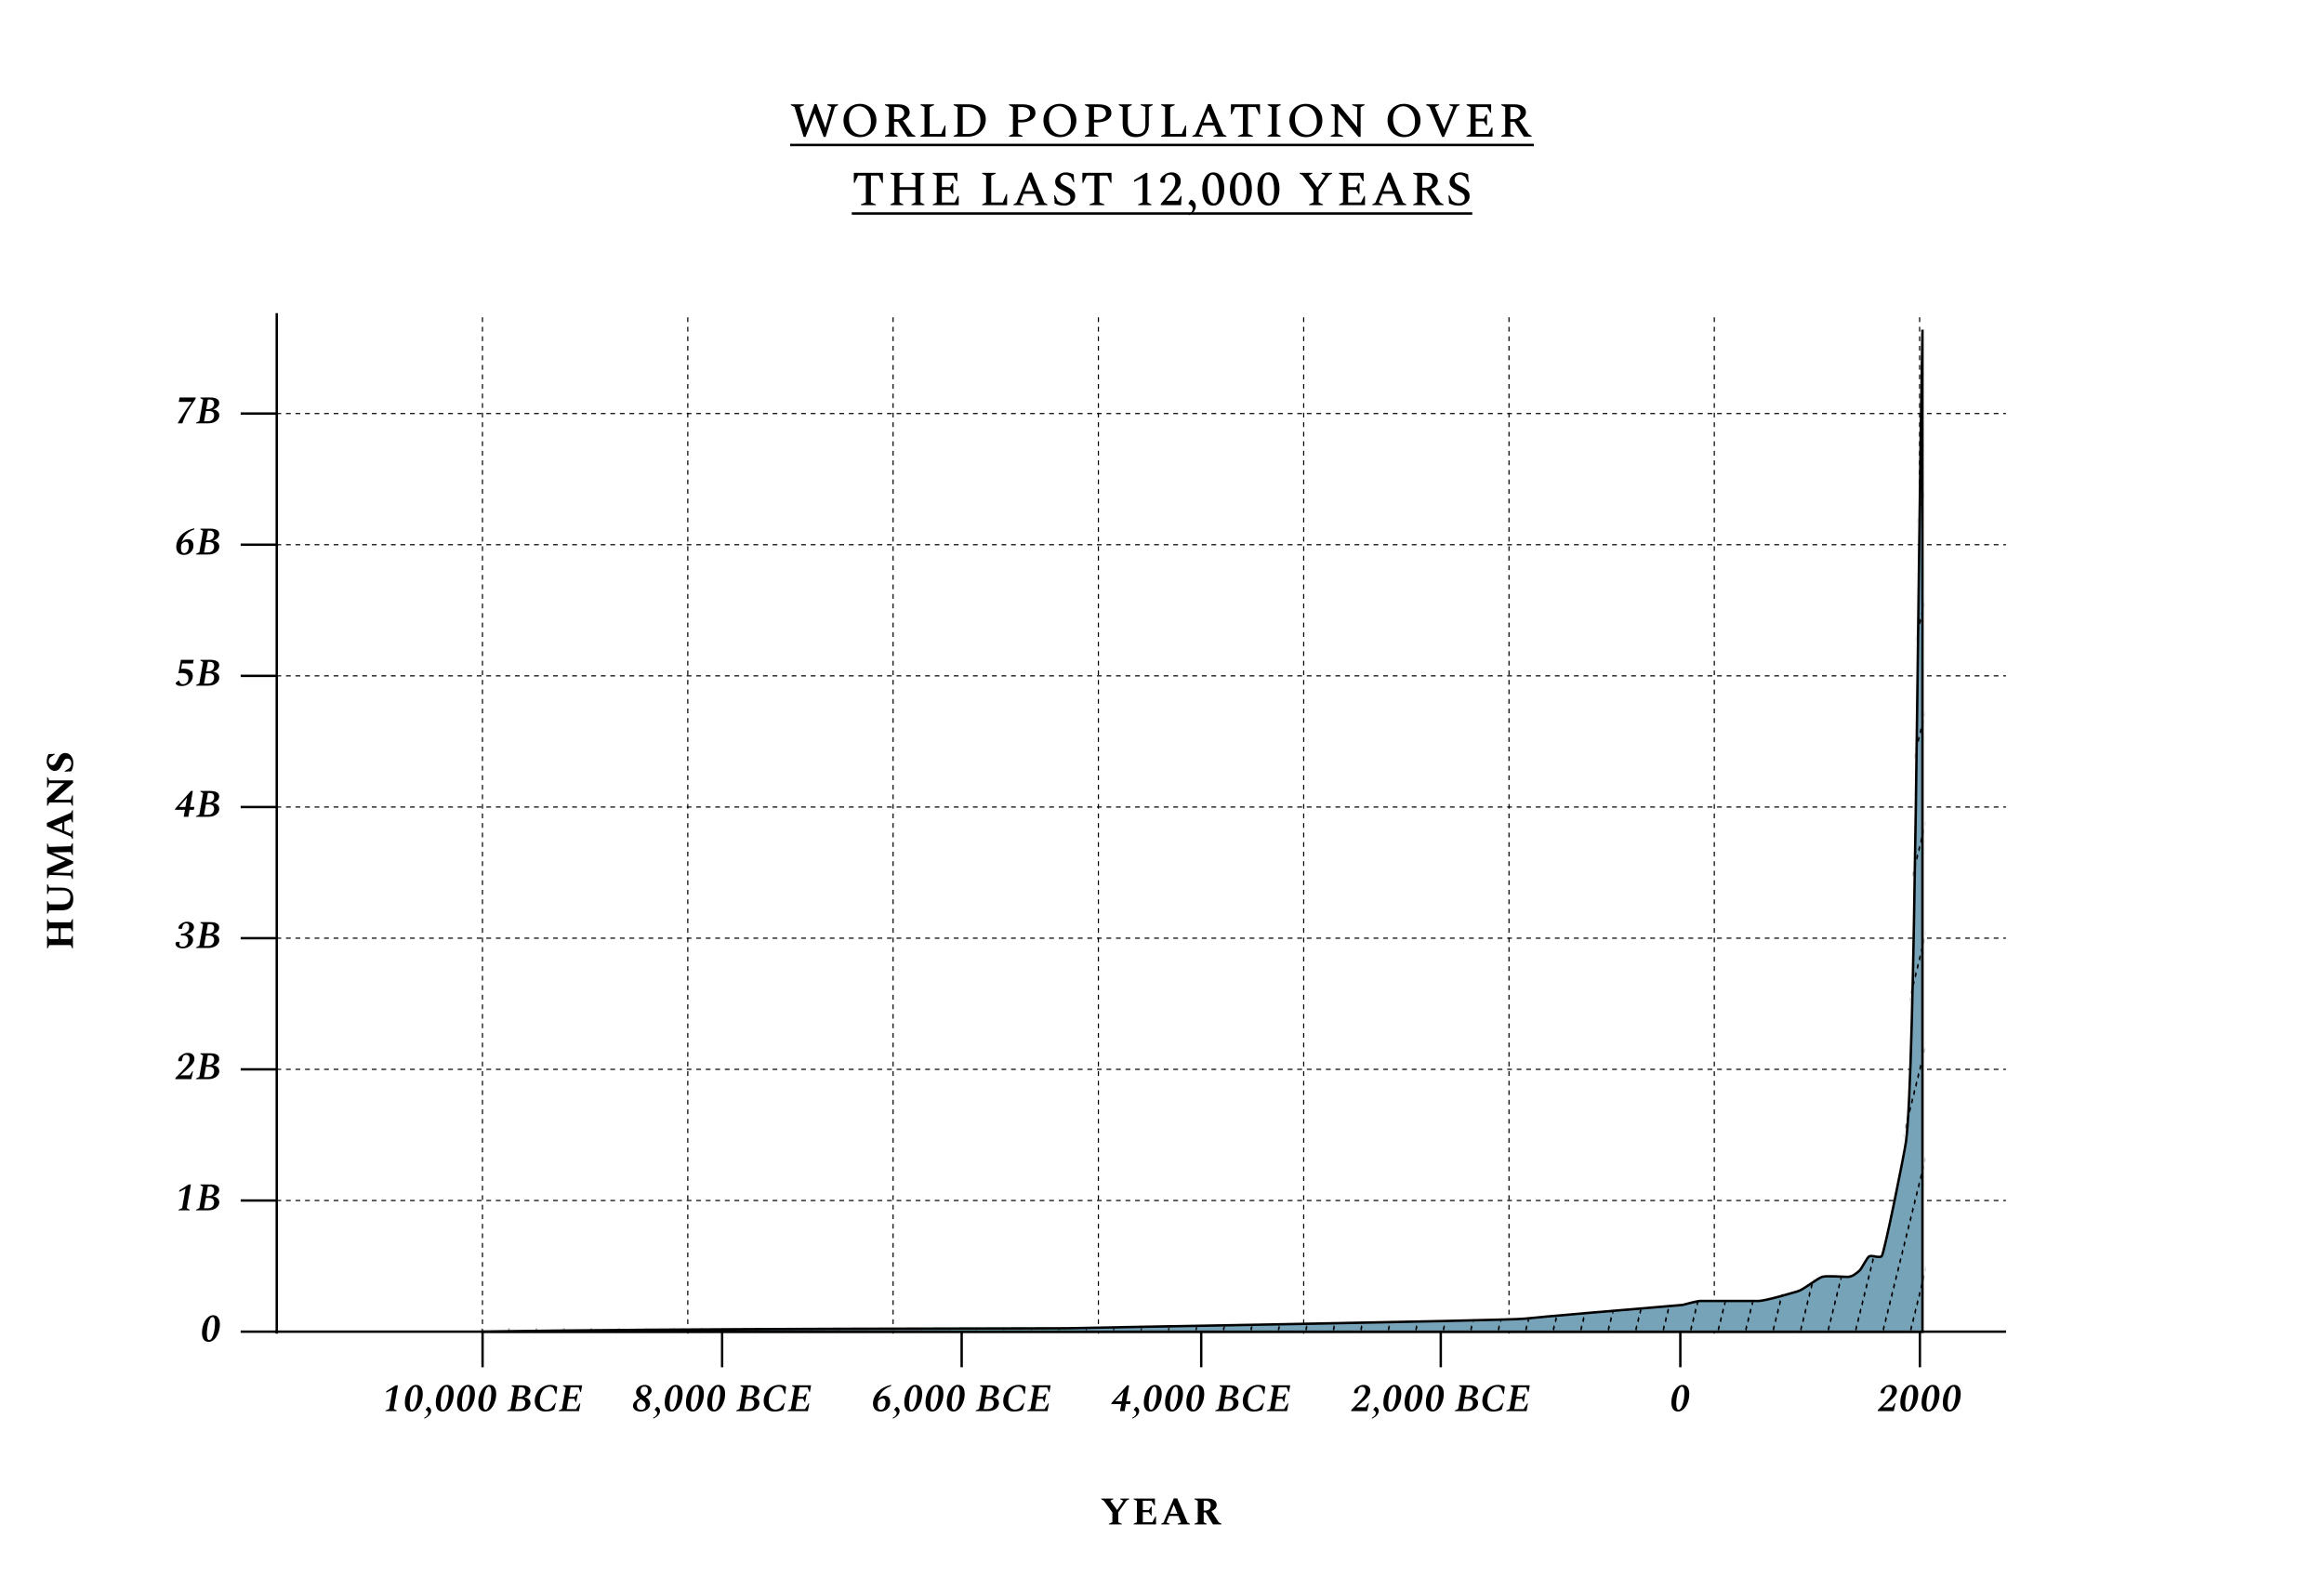 <svg width="950" height="650" viewBox="0 0 950 650" fill="none" xmlns="http://www.w3.org/2000/svg">
<path d="M197.263 544V558.741" stroke="black" stroke-width="0.977"/>
<path d="M157.538 576.672L157.602 576.416L159.09 575.76L160.482 567.872L157.842 569.152L157.954 568.512L161.794 566.112H162.658L160.962 575.76L162.178 576.416L162.13 576.672H157.538ZM168.209 576.832C167.335 576.832 166.663 576.507 166.193 575.856C165.735 575.205 165.505 574.299 165.505 573.136C165.505 572.208 165.623 571.317 165.857 570.464C166.092 569.6 166.417 568.832 166.833 568.16C167.26 567.477 167.751 566.939 168.305 566.544C168.86 566.149 169.457 565.952 170.097 565.952C170.972 565.952 171.644 566.277 172.113 566.928C172.583 567.579 172.817 568.491 172.817 569.664C172.817 570.592 172.695 571.488 172.449 572.352C172.215 573.205 171.884 573.968 171.457 574.64C171.041 575.312 170.556 575.845 170.001 576.24C169.447 576.635 168.849 576.832 168.209 576.832ZM168.513 576.08C168.78 576.08 169.025 575.947 169.249 575.68C169.484 575.403 169.697 575.029 169.889 574.56C170.081 574.091 170.247 573.563 170.385 572.976C170.535 572.379 170.647 571.76 170.721 571.12C170.796 570.469 170.833 569.829 170.833 569.2C170.833 568.411 170.753 567.797 170.593 567.36C170.444 566.923 170.183 566.704 169.809 566.704C169.479 566.704 169.169 566.912 168.881 567.328C168.604 567.733 168.359 568.277 168.145 568.96C167.943 569.632 167.783 570.373 167.665 571.184C167.548 571.984 167.489 572.779 167.489 573.568C167.489 574.357 167.564 574.976 167.713 575.424C167.873 575.861 168.14 576.08 168.513 576.08ZM173.441 579.76V579.376C174.038 579.067 174.454 578.763 174.689 578.464C174.934 578.165 175.057 577.845 175.057 577.504C175.057 577.056 174.87 576.715 174.497 576.48L174.049 576.192L174.033 576L174.625 575.248C174.721 575.109 174.795 575.019 174.849 574.976C174.913 574.933 174.977 574.912 175.041 574.912C175.126 574.912 175.243 574.96 175.393 575.056C175.681 575.237 175.889 575.467 176.017 575.744C176.155 576.011 176.225 576.309 176.225 576.64C176.225 577.195 176.001 577.744 175.553 578.288C175.115 578.832 174.411 579.323 173.441 579.76ZM180.85 576.832C179.975 576.832 179.303 576.507 178.834 575.856C178.375 575.205 178.146 574.299 178.146 573.136C178.146 572.208 178.263 571.317 178.498 570.464C178.733 569.6 179.058 568.832 179.474 568.16C179.901 567.477 180.391 566.939 180.946 566.544C181.501 566.149 182.098 565.952 182.738 565.952C183.613 565.952 184.285 566.277 184.754 566.928C185.223 567.579 185.458 568.491 185.458 569.664C185.458 570.592 185.335 571.488 185.09 572.352C184.855 573.205 184.525 573.968 184.098 574.64C183.682 575.312 183.197 575.845 182.642 576.24C182.087 576.635 181.49 576.832 180.85 576.832ZM181.154 576.08C181.421 576.08 181.666 575.947 181.89 575.68C182.125 575.403 182.338 575.029 182.53 574.56C182.722 574.091 182.887 573.563 183.026 572.976C183.175 572.379 183.287 571.76 183.362 571.12C183.437 570.469 183.474 569.829 183.474 569.2C183.474 568.411 183.394 567.797 183.234 567.36C183.085 566.923 182.823 566.704 182.45 566.704C182.119 566.704 181.81 566.912 181.522 567.328C181.245 567.733 180.999 568.277 180.786 568.96C180.583 569.632 180.423 570.373 180.306 571.184C180.189 571.984 180.13 572.779 180.13 573.568C180.13 574.357 180.205 574.976 180.354 575.424C180.514 575.861 180.781 576.08 181.154 576.08ZM189.537 576.832C188.663 576.832 187.991 576.507 187.521 575.856C187.063 575.205 186.833 574.299 186.833 573.136C186.833 572.208 186.951 571.317 187.185 570.464C187.42 569.6 187.745 568.832 188.161 568.16C188.588 567.477 189.079 566.939 189.633 566.544C190.188 566.149 190.785 565.952 191.425 565.952C192.3 565.952 192.972 566.277 193.441 566.928C193.911 567.579 194.145 568.491 194.145 569.664C194.145 570.592 194.023 571.488 193.777 572.352C193.543 573.205 193.212 573.968 192.785 574.64C192.369 575.312 191.884 575.845 191.329 576.24C190.775 576.635 190.177 576.832 189.537 576.832ZM189.841 576.08C190.108 576.08 190.353 575.947 190.577 575.68C190.812 575.403 191.025 575.029 191.217 574.56C191.409 574.091 191.575 573.563 191.713 572.976C191.863 572.379 191.975 571.76 192.049 571.12C192.124 570.469 192.161 569.829 192.161 569.2C192.161 568.411 192.081 567.797 191.921 567.36C191.772 566.923 191.511 566.704 191.137 566.704C190.807 566.704 190.497 566.912 190.209 567.328C189.932 567.733 189.687 568.277 189.473 568.96C189.271 569.632 189.111 570.373 188.993 571.184C188.876 571.984 188.817 572.779 188.817 573.568C188.817 574.357 188.892 574.976 189.041 575.424C189.201 575.861 189.468 576.08 189.841 576.08ZM198.225 576.832C197.35 576.832 196.678 576.507 196.209 575.856C195.75 575.205 195.521 574.299 195.521 573.136C195.521 572.208 195.638 571.317 195.873 570.464C196.108 569.6 196.433 568.832 196.849 568.16C197.276 567.477 197.766 566.939 198.321 566.544C198.876 566.149 199.473 565.952 200.113 565.952C200.988 565.952 201.66 566.277 202.129 566.928C202.598 567.579 202.833 568.491 202.833 569.664C202.833 570.592 202.71 571.488 202.465 572.352C202.23 573.205 201.9 573.968 201.473 574.64C201.057 575.312 200.572 575.845 200.017 576.24C199.462 576.635 198.865 576.832 198.225 576.832ZM198.529 576.08C198.796 576.08 199.041 575.947 199.265 575.68C199.5 575.403 199.713 575.029 199.905 574.56C200.097 574.091 200.262 573.563 200.401 572.976C200.55 572.379 200.662 571.76 200.737 571.12C200.812 570.469 200.849 569.829 200.849 569.2C200.849 568.411 200.769 567.797 200.609 567.36C200.46 566.923 200.198 566.704 199.825 566.704C199.494 566.704 199.185 566.912 198.897 567.328C198.62 567.733 198.374 568.277 198.161 568.96C197.958 569.632 197.798 570.373 197.681 571.184C197.564 571.984 197.505 572.779 197.505 573.568C197.505 574.357 197.58 574.976 197.729 575.424C197.889 575.861 198.156 576.08 198.529 576.08ZM207.299 576.672L207.347 576.416L208.707 575.76L210.243 567.024L209.107 566.368L209.155 566.112H213.283C214.339 566.112 215.192 566.299 215.843 566.672C216.494 567.035 216.819 567.589 216.819 568.336C216.819 568.901 216.59 569.435 216.131 569.936C215.683 570.437 215.059 570.789 214.259 570.992C215.123 571.131 215.768 571.408 216.195 571.824C216.632 572.24 216.851 572.773 216.851 573.424C216.851 573.957 216.675 574.475 216.323 574.976C215.982 575.467 215.464 575.872 214.771 576.192C214.088 576.512 213.235 576.672 212.211 576.672H207.299ZM212.851 566.944H212.195L211.507 570.848H212.243C213.064 570.848 213.688 570.64 214.115 570.224C214.542 569.797 214.755 569.275 214.755 568.656C214.755 568.101 214.611 567.68 214.323 567.392C214.035 567.093 213.544 566.944 212.851 566.944ZM212.483 571.616H211.379L210.627 575.84H212.051C212.968 575.84 213.646 575.611 214.083 575.152C214.52 574.683 214.739 574.112 214.739 573.44C214.739 572.821 214.558 572.363 214.195 572.064C213.843 571.765 213.272 571.616 212.483 571.616ZM222.97 576.832C222.053 576.832 221.269 576.651 220.618 576.288C219.967 575.915 219.466 575.408 219.114 574.768C218.773 574.117 218.602 573.371 218.602 572.528C218.602 571.643 218.767 570.805 219.098 570.016C219.429 569.216 219.887 568.512 220.474 567.904C221.061 567.296 221.738 566.821 222.506 566.48C223.274 566.128 224.09 565.952 224.954 565.952C225.573 565.952 226.085 566.016 226.49 566.144C226.906 566.272 227.333 566.464 227.77 566.72L227.418 569.648H227.146L226.234 567.296C226.021 567.093 225.802 566.944 225.578 566.848C225.354 566.752 225.077 566.704 224.746 566.704C224.117 566.704 223.551 566.853 223.05 567.152C222.549 567.451 222.122 567.867 221.77 568.4C221.418 568.933 221.146 569.547 220.954 570.24C220.762 570.923 220.666 571.659 220.666 572.448C220.666 573.568 220.911 574.448 221.402 575.088C221.893 575.728 222.549 576.048 223.37 576.048C223.743 576.048 224.09 575.989 224.41 575.872C224.741 575.744 225.045 575.595 225.322 575.424L226.938 573.36H227.21L226.57 576.016C226.111 576.272 225.589 576.475 225.002 576.624C224.426 576.763 223.749 576.832 222.97 576.832ZM228.33 576.672L228.378 576.416L229.738 575.76L231.274 567.024L230.138 566.368L230.186 566.112H237.978L237.482 568.88H237.242L236.538 566.944H233.242L232.554 570.832H234.842L235.946 569.456H236.202L235.578 572.96H235.322L234.714 571.6H232.41L231.658 575.84H235.482L236.97 573.504H237.226L236.666 576.672H228.33Z" fill="black"/>
<path d="M295.185 544V558.741" stroke="black" stroke-width="0.977"/>
<path d="M261.915 576.832C260.987 576.832 260.23 576.624 259.643 576.208C259.057 575.792 258.763 575.221 258.763 574.496C258.763 573.835 258.998 573.264 259.467 572.784C259.937 572.304 260.593 571.851 261.435 571.424C260.913 571.029 260.545 570.651 260.331 570.288C260.129 569.915 260.027 569.499 260.027 569.04C260.027 568.475 260.182 567.957 260.491 567.488C260.811 567.019 261.238 566.645 261.771 566.368C262.315 566.091 262.913 565.952 263.563 565.952C264.129 565.952 264.619 566.053 265.035 566.256C265.451 566.459 265.777 566.741 266.011 567.104C266.246 567.456 266.363 567.856 266.363 568.304C266.363 568.827 266.166 569.296 265.771 569.712C265.377 570.117 264.769 570.507 263.947 570.88C264.651 571.371 265.126 571.84 265.371 572.288C265.617 572.725 265.739 573.195 265.739 573.696C265.739 574.293 265.569 574.827 265.227 575.296C264.886 575.765 264.427 576.139 263.851 576.416C263.275 576.693 262.63 576.832 261.915 576.832ZM261.851 568.336C261.851 568.677 261.942 569.024 262.123 569.376C262.315 569.717 262.726 570.091 263.355 570.496C263.739 570.251 264.038 570.021 264.251 569.808C264.475 569.584 264.63 569.349 264.715 569.104C264.811 568.859 264.859 568.565 264.859 568.224C264.859 567.712 264.731 567.323 264.475 567.056C264.219 566.789 263.873 566.656 263.435 566.656C262.902 566.656 262.502 566.821 262.235 567.152C261.979 567.483 261.851 567.877 261.851 568.336ZM260.347 574.352C260.347 574.917 260.502 575.36 260.811 575.68C261.121 575.989 261.547 576.144 262.091 576.144C262.657 576.144 263.105 575.979 263.435 575.648C263.777 575.307 263.947 574.864 263.947 574.32C263.947 573.968 263.878 573.664 263.739 573.408C263.611 573.141 263.398 572.885 263.099 572.64C262.811 572.384 262.422 572.096 261.931 571.776C261.505 572.085 261.174 572.368 260.939 572.624C260.715 572.869 260.561 573.125 260.475 573.392C260.39 573.659 260.347 573.979 260.347 574.352ZM267.019 579.76V579.376C267.616 579.067 268.032 578.763 268.267 578.464C268.512 578.165 268.635 577.845 268.635 577.504C268.635 577.056 268.448 576.715 268.075 576.48L267.627 576.192L267.611 576L268.203 575.248C268.299 575.109 268.374 575.019 268.427 574.976C268.491 574.933 268.555 574.912 268.619 574.912C268.704 574.912 268.822 574.96 268.971 575.056C269.259 575.237 269.467 575.467 269.595 575.744C269.734 576.011 269.803 576.309 269.803 576.64C269.803 577.195 269.579 577.744 269.131 578.288C268.694 578.832 267.99 579.323 267.019 579.76ZM274.428 576.832C273.553 576.832 272.881 576.507 272.412 575.856C271.953 575.205 271.724 574.299 271.724 573.136C271.724 572.208 271.841 571.317 272.076 570.464C272.311 569.6 272.636 568.832 273.052 568.16C273.479 567.477 273.969 566.939 274.524 566.544C275.079 566.149 275.676 565.952 276.316 565.952C277.191 565.952 277.863 566.277 278.332 566.928C278.801 567.579 279.036 568.491 279.036 569.664C279.036 570.592 278.913 571.488 278.668 572.352C278.433 573.205 278.103 573.968 277.676 574.64C277.26 575.312 276.775 575.845 276.22 576.24C275.665 576.635 275.068 576.832 274.428 576.832ZM274.732 576.08C274.999 576.08 275.244 575.947 275.468 575.68C275.703 575.403 275.916 575.029 276.108 574.56C276.3 574.091 276.465 573.563 276.604 572.976C276.753 572.379 276.865 571.76 276.94 571.12C277.015 570.469 277.052 569.829 277.052 569.2C277.052 568.411 276.972 567.797 276.812 567.36C276.663 566.923 276.401 566.704 276.028 566.704C275.697 566.704 275.388 566.912 275.1 567.328C274.823 567.733 274.577 568.277 274.364 568.96C274.161 569.632 274.001 570.373 273.884 571.184C273.767 571.984 273.708 572.779 273.708 573.568C273.708 574.357 273.783 574.976 273.932 575.424C274.092 575.861 274.359 576.08 274.732 576.08ZM283.116 576.832C282.241 576.832 281.569 576.507 281.1 575.856C280.641 575.205 280.412 574.299 280.412 573.136C280.412 572.208 280.529 571.317 280.764 570.464C280.998 569.6 281.324 568.832 281.74 568.16C282.166 567.477 282.657 566.939 283.212 566.544C283.766 566.149 284.364 565.952 285.004 565.952C285.878 565.952 286.55 566.277 287.02 566.928C287.489 567.579 287.724 568.491 287.724 569.664C287.724 570.592 287.601 571.488 287.356 572.352C287.121 573.205 286.79 573.968 286.364 574.64C285.948 575.312 285.462 575.845 284.908 576.24C284.353 576.635 283.756 576.832 283.116 576.832ZM283.42 576.08C283.686 576.08 283.932 575.947 284.156 575.68C284.39 575.403 284.604 575.029 284.796 574.56C284.988 574.091 285.153 573.563 285.292 572.976C285.441 572.379 285.553 571.76 285.628 571.12C285.702 570.469 285.74 569.829 285.74 569.2C285.74 568.411 285.66 567.797 285.5 567.36C285.35 566.923 285.089 566.704 284.716 566.704C284.385 566.704 284.076 566.912 283.788 567.328C283.51 567.733 283.265 568.277 283.052 568.96C282.849 569.632 282.689 570.373 282.572 571.184C282.454 571.984 282.396 572.779 282.396 573.568C282.396 574.357 282.47 574.976 282.62 575.424C282.78 575.861 283.046 576.08 283.42 576.08ZM291.803 576.832C290.928 576.832 290.256 576.507 289.787 575.856C289.328 575.205 289.099 574.299 289.099 573.136C289.099 572.208 289.216 571.317 289.451 570.464C289.686 569.6 290.011 568.832 290.427 568.16C290.854 567.477 291.344 566.939 291.899 566.544C292.454 566.149 293.051 565.952 293.691 565.952C294.566 565.952 295.238 566.277 295.707 566.928C296.176 567.579 296.411 568.491 296.411 569.664C296.411 570.592 296.288 571.488 296.043 572.352C295.808 573.205 295.478 573.968 295.051 574.64C294.635 575.312 294.15 575.845 293.595 576.24C293.04 576.635 292.443 576.832 291.803 576.832ZM292.107 576.08C292.374 576.08 292.619 575.947 292.843 575.68C293.078 575.403 293.291 575.029 293.483 574.56C293.675 574.091 293.84 573.563 293.979 572.976C294.128 572.379 294.24 571.76 294.315 571.12C294.39 570.469 294.427 569.829 294.427 569.2C294.427 568.411 294.347 567.797 294.187 567.36C294.038 566.923 293.776 566.704 293.403 566.704C293.072 566.704 292.763 566.912 292.475 567.328C292.198 567.733 291.952 568.277 291.739 568.96C291.536 569.632 291.376 570.373 291.259 571.184C291.142 571.984 291.083 572.779 291.083 573.568C291.083 574.357 291.158 574.976 291.307 575.424C291.467 575.861 291.734 576.08 292.107 576.08ZM300.877 576.672L300.925 576.416L302.285 575.76L303.821 567.024L302.685 566.368L302.733 566.112H306.861C307.917 566.112 308.771 566.299 309.421 566.672C310.072 567.035 310.397 567.589 310.397 568.336C310.397 568.901 310.168 569.435 309.709 569.936C309.261 570.437 308.637 570.789 307.837 570.992C308.701 571.131 309.347 571.408 309.773 571.824C310.211 572.24 310.429 572.773 310.429 573.424C310.429 573.957 310.253 574.475 309.901 574.976C309.56 575.467 309.043 575.872 308.349 576.192C307.667 576.512 306.813 576.672 305.789 576.672H300.877ZM306.429 566.944H305.773L305.085 570.848H305.821C306.643 570.848 307.267 570.64 307.693 570.224C308.12 569.797 308.333 569.275 308.333 568.656C308.333 568.101 308.189 567.68 307.901 567.392C307.613 567.093 307.123 566.944 306.429 566.944ZM306.061 571.616H304.957L304.205 575.84H305.629C306.547 575.84 307.224 575.611 307.661 575.152C308.099 574.683 308.317 574.112 308.317 573.44C308.317 572.821 308.136 572.363 307.773 572.064C307.421 571.765 306.851 571.616 306.061 571.616ZM316.548 576.832C315.631 576.832 314.847 576.651 314.196 576.288C313.546 575.915 313.044 575.408 312.692 574.768C312.351 574.117 312.18 573.371 312.18 572.528C312.18 571.643 312.346 570.805 312.676 570.016C313.007 569.216 313.466 568.512 314.052 567.904C314.639 567.296 315.316 566.821 316.084 566.48C316.852 566.128 317.668 565.952 318.532 565.952C319.151 565.952 319.663 566.016 320.068 566.144C320.484 566.272 320.911 566.464 321.348 566.72L320.996 569.648H320.724L319.812 567.296C319.599 567.093 319.38 566.944 319.156 566.848C318.932 566.752 318.655 566.704 318.324 566.704C317.695 566.704 317.13 566.853 316.628 567.152C316.127 567.451 315.7 567.867 315.348 568.4C314.996 568.933 314.724 569.547 314.532 570.24C314.34 570.923 314.244 571.659 314.244 572.448C314.244 573.568 314.49 574.448 314.98 575.088C315.471 575.728 316.127 576.048 316.948 576.048C317.322 576.048 317.668 575.989 317.988 575.872C318.319 575.744 318.623 575.595 318.9 575.424L320.516 573.36H320.788L320.148 576.016C319.69 576.272 319.167 576.475 318.58 576.624C318.004 576.763 317.327 576.832 316.548 576.832ZM321.908 576.672L321.956 576.416L323.316 575.76L324.852 567.024L323.716 566.368L323.764 566.112H331.556L331.06 568.88H330.82L330.116 566.944H326.82L326.132 570.832H328.42L329.524 569.456H329.78L329.156 572.96H328.9L328.292 571.6H325.988L325.236 575.84H329.06L330.548 573.504H330.804L330.244 576.672H321.908Z" fill="black"/>
<path d="M393.107 544V558.741" stroke="black" stroke-width="0.977"/>
<path d="M359.982 576.832C358.969 576.832 358.196 576.533 357.662 575.936C357.129 575.339 356.862 574.549 356.862 573.568C356.862 572.437 357.15 571.36 357.726 570.336C358.302 569.312 359.14 568.416 360.238 567.648C361.348 566.88 362.697 566.315 364.286 565.952L364.19 566.464C363.22 566.784 362.388 567.216 361.694 567.76C361.012 568.293 360.457 568.907 360.03 569.6C359.604 570.283 359.289 570.992 359.086 571.728C359.406 571.312 359.769 570.987 360.174 570.752C360.59 570.517 361.044 570.4 361.534 570.4C362.324 570.4 362.91 570.64 363.294 571.12C363.689 571.6 363.886 572.219 363.886 572.976C363.886 573.765 363.705 574.448 363.342 575.024C362.99 575.6 362.516 576.048 361.918 576.368C361.332 576.677 360.686 576.832 359.982 576.832ZM358.782 574.048C358.782 574.763 358.9 575.285 359.134 575.616C359.369 575.947 359.689 576.112 360.094 576.112C360.638 576.112 361.092 575.851 361.454 575.328C361.817 574.795 361.998 574.085 361.998 573.2C361.998 572.069 361.598 571.504 360.798 571.504C360.446 571.504 360.1 571.6 359.758 571.792C359.428 571.984 359.14 572.256 358.894 572.608C358.82 573.088 358.782 573.568 358.782 574.048ZM364.942 579.76V579.376C365.539 579.067 365.955 578.763 366.19 578.464C366.435 578.165 366.558 577.845 366.558 577.504C366.558 577.056 366.371 576.715 365.998 576.48L365.55 576.192L365.534 576L366.126 575.248C366.222 575.109 366.297 575.019 366.35 574.976C366.414 574.933 366.478 574.912 366.542 574.912C366.627 574.912 366.745 574.96 366.894 575.056C367.182 575.237 367.39 575.467 367.518 575.744C367.657 576.011 367.726 576.309 367.726 576.64C367.726 577.195 367.502 577.744 367.054 578.288C366.617 578.832 365.913 579.323 364.942 579.76ZM372.351 576.832C371.476 576.832 370.804 576.507 370.335 575.856C369.876 575.205 369.647 574.299 369.647 573.136C369.647 572.208 369.764 571.317 369.999 570.464C370.234 569.6 370.559 568.832 370.975 568.16C371.402 567.477 371.892 566.939 372.447 566.544C373.002 566.149 373.599 565.952 374.239 565.952C375.114 565.952 375.786 566.277 376.255 566.928C376.724 567.579 376.959 568.491 376.959 569.664C376.959 570.592 376.836 571.488 376.591 572.352C376.356 573.205 376.026 573.968 375.599 574.64C375.183 575.312 374.698 575.845 374.143 576.24C373.588 576.635 372.991 576.832 372.351 576.832ZM372.655 576.08C372.922 576.08 373.167 575.947 373.391 575.68C373.626 575.403 373.839 575.029 374.031 574.56C374.223 574.091 374.388 573.563 374.527 572.976C374.676 572.379 374.788 571.76 374.863 571.12C374.938 570.469 374.975 569.829 374.975 569.2C374.975 568.411 374.895 567.797 374.735 567.36C374.586 566.923 374.324 566.704 373.951 566.704C373.62 566.704 373.311 566.912 373.023 567.328C372.746 567.733 372.5 568.277 372.287 568.96C372.084 569.632 371.924 570.373 371.807 571.184C371.69 571.984 371.631 572.779 371.631 573.568C371.631 574.357 371.706 574.976 371.855 575.424C372.015 575.861 372.282 576.08 372.655 576.08ZM381.039 576.832C380.164 576.832 379.492 576.507 379.023 575.856C378.564 575.205 378.335 574.299 378.335 573.136C378.335 572.208 378.452 571.317 378.687 570.464C378.921 569.6 379.247 568.832 379.663 568.16C380.089 567.477 380.58 566.939 381.135 566.544C381.689 566.149 382.287 565.952 382.927 565.952C383.801 565.952 384.473 566.277 384.943 566.928C385.412 567.579 385.647 568.491 385.647 569.664C385.647 570.592 385.524 571.488 385.279 572.352C385.044 573.205 384.713 573.968 384.287 574.64C383.871 575.312 383.385 575.845 382.831 576.24C382.276 576.635 381.679 576.832 381.039 576.832ZM381.343 576.08C381.609 576.08 381.855 575.947 382.079 575.68C382.313 575.403 382.527 575.029 382.719 574.56C382.911 574.091 383.076 573.563 383.215 572.976C383.364 572.379 383.476 571.76 383.551 571.12C383.625 570.469 383.663 569.829 383.663 569.2C383.663 568.411 383.583 567.797 383.423 567.36C383.273 566.923 383.012 566.704 382.639 566.704C382.308 566.704 381.999 566.912 381.711 567.328C381.433 567.733 381.188 568.277 380.975 568.96C380.772 569.632 380.612 570.373 380.495 571.184C380.377 571.984 380.319 572.779 380.319 573.568C380.319 574.357 380.393 574.976 380.543 575.424C380.703 575.861 380.969 576.08 381.343 576.08ZM389.726 576.832C388.851 576.832 388.179 576.507 387.71 575.856C387.251 575.205 387.022 574.299 387.022 573.136C387.022 572.208 387.139 571.317 387.374 570.464C387.609 569.6 387.934 568.832 388.35 568.16C388.777 567.477 389.267 566.939 389.822 566.544C390.377 566.149 390.974 565.952 391.614 565.952C392.489 565.952 393.161 566.277 393.63 566.928C394.099 567.579 394.334 568.491 394.334 569.664C394.334 570.592 394.211 571.488 393.966 572.352C393.731 573.205 393.401 573.968 392.974 574.64C392.558 575.312 392.073 575.845 391.518 576.24C390.963 576.635 390.366 576.832 389.726 576.832ZM390.03 576.08C390.297 576.08 390.542 575.947 390.766 575.68C391.001 575.403 391.214 575.029 391.406 574.56C391.598 574.091 391.763 573.563 391.902 572.976C392.051 572.379 392.163 571.76 392.238 571.12C392.313 570.469 392.35 569.829 392.35 569.2C392.35 568.411 392.27 567.797 392.11 567.36C391.961 566.923 391.699 566.704 391.326 566.704C390.995 566.704 390.686 566.912 390.398 567.328C390.121 567.733 389.875 568.277 389.662 568.96C389.459 569.632 389.299 570.373 389.182 571.184C389.065 571.984 389.006 572.779 389.006 573.568C389.006 574.357 389.081 574.976 389.23 575.424C389.39 575.861 389.657 576.08 390.03 576.08ZM398.8 576.672L398.848 576.416L400.208 575.76L401.744 567.024L400.608 566.368L400.656 566.112H404.784C405.84 566.112 406.694 566.299 407.344 566.672C407.995 567.035 408.32 567.589 408.32 568.336C408.32 568.901 408.091 569.435 407.632 569.936C407.184 570.437 406.56 570.789 405.76 570.992C406.624 571.131 407.27 571.408 407.696 571.824C408.134 572.24 408.352 572.773 408.352 573.424C408.352 573.957 408.176 574.475 407.824 574.976C407.483 575.467 406.966 575.872 406.272 576.192C405.59 576.512 404.736 576.672 403.712 576.672H398.8ZM404.352 566.944H403.696L403.008 570.848H403.744C404.566 570.848 405.19 570.64 405.616 570.224C406.043 569.797 406.256 569.275 406.256 568.656C406.256 568.101 406.112 567.68 405.824 567.392C405.536 567.093 405.046 566.944 404.352 566.944ZM403.984 571.616H402.88L402.128 575.84H403.552C404.47 575.84 405.147 575.611 405.584 575.152C406.022 574.683 406.24 574.112 406.24 573.44C406.24 572.821 406.059 572.363 405.696 572.064C405.344 571.765 404.774 571.616 403.984 571.616ZM414.471 576.832C413.554 576.832 412.77 576.651 412.119 576.288C411.469 575.915 410.967 575.408 410.615 574.768C410.274 574.117 410.103 573.371 410.103 572.528C410.103 571.643 410.269 570.805 410.599 570.016C410.93 569.216 411.389 568.512 411.975 567.904C412.562 567.296 413.239 566.821 414.007 566.48C414.775 566.128 415.591 565.952 416.455 565.952C417.074 565.952 417.586 566.016 417.991 566.144C418.407 566.272 418.834 566.464 419.271 566.72L418.919 569.648H418.647L417.735 567.296C417.522 567.093 417.303 566.944 417.079 566.848C416.855 566.752 416.578 566.704 416.247 566.704C415.618 566.704 415.053 566.853 414.551 567.152C414.05 567.451 413.623 567.867 413.271 568.4C412.919 568.933 412.647 569.547 412.455 570.24C412.263 570.923 412.167 571.659 412.167 572.448C412.167 573.568 412.413 574.448 412.903 575.088C413.394 575.728 414.05 576.048 414.871 576.048C415.245 576.048 415.591 575.989 415.911 575.872C416.242 575.744 416.546 575.595 416.823 575.424L418.439 573.36H418.711L418.071 576.016C417.613 576.272 417.09 576.475 416.503 576.624C415.927 576.763 415.25 576.832 414.471 576.832ZM419.831 576.672L419.879 576.416L421.239 575.76L422.775 567.024L421.639 566.368L421.687 566.112H429.479L428.983 568.88H428.743L428.039 566.944H424.743L424.055 570.832H426.343L427.447 569.456H427.703L427.079 572.96H426.823L426.215 571.6H423.911L423.159 575.84H426.983L428.471 573.504H428.727L428.167 576.672H419.831Z" fill="black"/>
<path d="M491.032 544V558.741" stroke="black" stroke-width="0.977"/>
<path d="M457.827 576.672L458.339 573.792H454.259L454.355 573.344L460.771 566.112H461.571L460.419 572.64H462.179L462.003 573.792H460.227L459.715 576.672H457.827ZM455.907 572.64H458.531L459.203 568.832L455.907 572.64ZM462.867 579.76V579.376C463.464 579.067 463.88 578.763 464.115 578.464C464.36 578.165 464.483 577.845 464.483 577.504C464.483 577.056 464.296 576.715 463.923 576.48L463.475 576.192L463.459 576L464.051 575.248C464.147 575.109 464.222 575.019 464.275 574.976C464.339 574.933 464.403 574.912 464.467 574.912C464.552 574.912 464.67 574.96 464.819 575.056C465.107 575.237 465.315 575.467 465.443 575.744C465.582 576.011 465.651 576.309 465.651 576.64C465.651 577.195 465.427 577.744 464.979 578.288C464.542 578.832 463.838 579.323 462.867 579.76ZM470.276 576.832C469.401 576.832 468.729 576.507 468.26 575.856C467.801 575.205 467.572 574.299 467.572 573.136C467.572 572.208 467.689 571.317 467.924 570.464C468.159 569.6 468.484 568.832 468.9 568.16C469.327 567.477 469.817 566.939 470.372 566.544C470.927 566.149 471.524 565.952 472.164 565.952C473.039 565.952 473.711 566.277 474.18 566.928C474.649 567.579 474.884 568.491 474.884 569.664C474.884 570.592 474.761 571.488 474.516 572.352C474.281 573.205 473.951 573.968 473.524 574.64C473.108 575.312 472.623 575.845 472.068 576.24C471.513 576.635 470.916 576.832 470.276 576.832ZM470.58 576.08C470.847 576.08 471.092 575.947 471.316 575.68C471.551 575.403 471.764 575.029 471.956 574.56C472.148 574.091 472.313 573.563 472.452 572.976C472.601 572.379 472.713 571.76 472.788 571.12C472.863 570.469 472.9 569.829 472.9 569.2C472.9 568.411 472.82 567.797 472.66 567.36C472.511 566.923 472.249 566.704 471.876 566.704C471.545 566.704 471.236 566.912 470.948 567.328C470.671 567.733 470.425 568.277 470.212 568.96C470.009 569.632 469.849 570.373 469.732 571.184C469.615 571.984 469.556 572.779 469.556 573.568C469.556 574.357 469.631 574.976 469.78 575.424C469.94 575.861 470.207 576.08 470.58 576.08ZM478.964 576.832C478.089 576.832 477.417 576.507 476.948 575.856C476.489 575.205 476.26 574.299 476.26 573.136C476.26 572.208 476.377 571.317 476.612 570.464C476.846 569.6 477.172 568.832 477.588 568.16C478.014 567.477 478.505 566.939 479.06 566.544C479.614 566.149 480.212 565.952 480.852 565.952C481.726 565.952 482.398 566.277 482.868 566.928C483.337 567.579 483.572 568.491 483.572 569.664C483.572 570.592 483.449 571.488 483.204 572.352C482.969 573.205 482.638 573.968 482.212 574.64C481.796 575.312 481.31 575.845 480.756 576.24C480.201 576.635 479.604 576.832 478.964 576.832ZM479.268 576.08C479.534 576.08 479.78 575.947 480.004 575.68C480.238 575.403 480.452 575.029 480.644 574.56C480.836 574.091 481.001 573.563 481.14 572.976C481.289 572.379 481.401 571.76 481.476 571.12C481.55 570.469 481.588 569.829 481.588 569.2C481.588 568.411 481.508 567.797 481.348 567.36C481.198 566.923 480.937 566.704 480.564 566.704C480.233 566.704 479.924 566.912 479.636 567.328C479.358 567.733 479.113 568.277 478.9 568.96C478.697 569.632 478.537 570.373 478.42 571.184C478.302 571.984 478.244 572.779 478.244 573.568C478.244 574.357 478.318 574.976 478.468 575.424C478.628 575.861 478.894 576.08 479.268 576.08ZM487.651 576.832C486.776 576.832 486.104 576.507 485.635 575.856C485.176 575.205 484.947 574.299 484.947 573.136C484.947 572.208 485.064 571.317 485.299 570.464C485.534 569.6 485.859 568.832 486.275 568.16C486.702 567.477 487.192 566.939 487.747 566.544C488.302 566.149 488.899 565.952 489.539 565.952C490.414 565.952 491.086 566.277 491.555 566.928C492.024 567.579 492.259 568.491 492.259 569.664C492.259 570.592 492.136 571.488 491.891 572.352C491.656 573.205 491.326 573.968 490.899 574.64C490.483 575.312 489.998 575.845 489.443 576.24C488.888 576.635 488.291 576.832 487.651 576.832ZM487.955 576.08C488.222 576.08 488.467 575.947 488.691 575.68C488.926 575.403 489.139 575.029 489.331 574.56C489.523 574.091 489.688 573.563 489.827 572.976C489.976 572.379 490.088 571.76 490.163 571.12C490.238 570.469 490.275 569.829 490.275 569.2C490.275 568.411 490.195 567.797 490.035 567.36C489.886 566.923 489.624 566.704 489.251 566.704C488.92 566.704 488.611 566.912 488.323 567.328C488.046 567.733 487.8 568.277 487.587 568.96C487.384 569.632 487.224 570.373 487.107 571.184C486.99 571.984 486.931 572.779 486.931 573.568C486.931 574.357 487.006 574.976 487.155 575.424C487.315 575.861 487.582 576.08 487.955 576.08ZM496.725 576.672L496.773 576.416L498.133 575.76L499.669 567.024L498.533 566.368L498.581 566.112H502.709C503.765 566.112 504.618 566.299 505.269 566.672C505.92 567.035 506.245 567.589 506.245 568.336C506.245 568.901 506.016 569.435 505.557 569.936C505.109 570.437 504.485 570.789 503.685 570.992C504.549 571.131 505.194 571.408 505.621 571.824C506.058 572.24 506.277 572.773 506.277 573.424C506.277 573.957 506.101 574.475 505.749 574.976C505.408 575.467 504.89 575.872 504.197 576.192C503.514 576.512 502.661 576.672 501.637 576.672H496.725ZM502.277 566.944H501.621L500.933 570.848H501.669C502.49 570.848 503.114 570.64 503.541 570.224C503.968 569.797 504.181 569.275 504.181 568.656C504.181 568.101 504.037 567.68 503.749 567.392C503.461 567.093 502.97 566.944 502.277 566.944ZM501.909 571.616H500.805L500.053 575.84H501.477C502.394 575.84 503.072 575.611 503.509 575.152C503.946 574.683 504.165 574.112 504.165 573.44C504.165 572.821 503.984 572.363 503.621 572.064C503.269 571.765 502.698 571.616 501.909 571.616ZM512.396 576.832C511.479 576.832 510.695 576.651 510.044 576.288C509.393 575.915 508.892 575.408 508.54 574.768C508.199 574.117 508.028 573.371 508.028 572.528C508.028 571.643 508.193 570.805 508.524 570.016C508.855 569.216 509.313 568.512 509.9 567.904C510.487 567.296 511.164 566.821 511.932 566.48C512.7 566.128 513.516 565.952 514.38 565.952C514.999 565.952 515.511 566.016 515.916 566.144C516.332 566.272 516.759 566.464 517.196 566.72L516.844 569.648H516.572L515.66 567.296C515.447 567.093 515.228 566.944 515.004 566.848C514.78 566.752 514.503 566.704 514.172 566.704C513.543 566.704 512.977 566.853 512.476 567.152C511.975 567.451 511.548 567.867 511.196 568.4C510.844 568.933 510.572 569.547 510.38 570.24C510.188 570.923 510.092 571.659 510.092 572.448C510.092 573.568 510.337 574.448 510.828 575.088C511.319 575.728 511.975 576.048 512.796 576.048C513.169 576.048 513.516 575.989 513.836 575.872C514.167 575.744 514.471 575.595 514.748 575.424L516.364 573.36H516.636L515.996 576.016C515.537 576.272 515.015 576.475 514.428 576.624C513.852 576.763 513.175 576.832 512.396 576.832ZM517.756 576.672L517.804 576.416L519.164 575.76L520.7 567.024L519.564 566.368L519.612 566.112H527.404L526.908 568.88H526.668L525.964 566.944H522.668L521.98 570.832H524.268L525.372 569.456H525.628L525.004 572.96H524.748L524.14 571.6H521.836L521.084 575.84H524.908L526.396 573.504H526.652L526.092 576.672H517.756Z" fill="black"/>
<path d="M588.957 544V558.741" stroke="black" stroke-width="0.977"/>
<path d="M552.312 576.672L552.424 576.128C553.458 575.115 554.317 574.245 555 573.52C555.693 572.784 556.253 572.16 556.68 571.648C557.106 571.125 557.426 570.677 557.64 570.304C557.853 569.92 557.997 569.568 558.072 569.248C558.146 568.928 558.184 568.603 558.184 568.272C558.184 567.813 558.05 567.445 557.784 567.168C557.517 566.891 557.176 566.752 556.76 566.752C556.29 566.752 555.922 566.907 555.656 567.216C555.4 567.525 555.224 567.973 555.128 568.56L555.016 569.184L554.856 569.36H554.04C553.837 569.36 553.688 569.339 553.592 569.296C553.506 569.243 553.49 569.067 553.544 568.768C553.586 568.469 553.704 568.16 553.896 567.84C554.088 567.52 554.397 567.216 554.824 566.928C555.09 566.747 555.346 566.581 555.592 566.432C555.837 566.283 556.114 566.165 556.424 566.08C556.733 565.995 557.112 565.952 557.56 565.952C558.05 565.952 558.488 566.053 558.872 566.256C559.266 566.448 559.576 566.725 559.8 567.088C560.034 567.44 560.152 567.845 560.152 568.304C560.152 568.72 560.072 569.125 559.912 569.52C559.752 569.904 559.464 570.341 559.048 570.832C558.632 571.312 558.045 571.893 557.288 572.576C556.541 573.259 555.581 574.101 554.408 575.104H558.184L559.304 573.44H559.56L558.872 576.672H552.312ZM560.791 579.76V579.376C561.389 579.067 561.805 578.763 562.039 578.464C562.285 578.165 562.407 577.845 562.407 577.504C562.407 577.056 562.221 576.715 561.847 576.48L561.399 576.192L561.383 576L561.975 575.248C562.071 575.109 562.146 575.019 562.199 574.976C562.263 574.933 562.327 574.912 562.391 574.912C562.477 574.912 562.594 574.96 562.743 575.056C563.031 575.237 563.239 575.467 563.367 575.744C563.506 576.011 563.575 576.309 563.575 576.64C563.575 577.195 563.351 577.744 562.903 578.288C562.466 578.832 561.762 579.323 560.791 579.76ZM568.2 576.832C567.326 576.832 566.654 576.507 566.184 575.856C565.726 575.205 565.496 574.299 565.496 573.136C565.496 572.208 565.614 571.317 565.848 570.464C566.083 569.6 566.408 568.832 566.824 568.16C567.251 567.477 567.742 566.939 568.296 566.544C568.851 566.149 569.448 565.952 570.088 565.952C570.963 565.952 571.635 566.277 572.104 566.928C572.574 567.579 572.808 568.491 572.808 569.664C572.808 570.592 572.686 571.488 572.44 572.352C572.206 573.205 571.875 573.968 571.448 574.64C571.032 575.312 570.547 575.845 569.992 576.24C569.438 576.635 568.84 576.832 568.2 576.832ZM568.504 576.08C568.771 576.08 569.016 575.947 569.24 575.68C569.475 575.403 569.688 575.029 569.88 574.56C570.072 574.091 570.238 573.563 570.376 572.976C570.526 572.379 570.638 571.76 570.712 571.12C570.787 570.469 570.824 569.829 570.824 569.2C570.824 568.411 570.744 567.797 570.584 567.36C570.435 566.923 570.174 566.704 569.8 566.704C569.47 566.704 569.16 566.912 568.872 567.328C568.595 567.733 568.35 568.277 568.136 568.96C567.934 569.632 567.774 570.373 567.656 571.184C567.539 571.984 567.48 572.779 567.48 573.568C567.48 574.357 567.555 574.976 567.704 575.424C567.864 575.861 568.131 576.08 568.504 576.08ZM576.888 576.832C576.013 576.832 575.341 576.507 574.872 575.856C574.413 575.205 574.184 574.299 574.184 573.136C574.184 572.208 574.301 571.317 574.536 570.464C574.771 569.6 575.096 568.832 575.512 568.16C575.939 567.477 576.429 566.939 576.984 566.544C577.539 566.149 578.136 565.952 578.776 565.952C579.651 565.952 580.323 566.277 580.792 566.928C581.261 567.579 581.496 568.491 581.496 569.664C581.496 570.592 581.373 571.488 581.128 572.352C580.893 573.205 580.563 573.968 580.136 574.64C579.72 575.312 579.235 575.845 578.68 576.24C578.125 576.635 577.528 576.832 576.888 576.832ZM577.192 576.08C577.459 576.08 577.704 575.947 577.928 575.68C578.163 575.403 578.376 575.029 578.568 574.56C578.76 574.091 578.925 573.563 579.064 572.976C579.213 572.379 579.325 571.76 579.4 571.12C579.475 570.469 579.512 569.829 579.512 569.2C579.512 568.411 579.432 567.797 579.272 567.36C579.123 566.923 578.861 566.704 578.488 566.704C578.157 566.704 577.848 566.912 577.56 567.328C577.283 567.733 577.037 568.277 576.824 568.96C576.621 569.632 576.461 570.373 576.344 571.184C576.227 571.984 576.168 572.779 576.168 573.568C576.168 574.357 576.243 574.976 576.392 575.424C576.552 575.861 576.819 576.08 577.192 576.08ZM585.575 576.832C584.701 576.832 584.029 576.507 583.559 575.856C583.101 575.205 582.871 574.299 582.871 573.136C582.871 572.208 582.989 571.317 583.223 570.464C583.458 569.6 583.783 568.832 584.199 568.16C584.626 567.477 585.117 566.939 585.671 566.544C586.226 566.149 586.823 565.952 587.463 565.952C588.338 565.952 589.01 566.277 589.479 566.928C589.949 567.579 590.183 568.491 590.183 569.664C590.183 570.592 590.061 571.488 589.815 572.352C589.581 573.205 589.25 573.968 588.823 574.64C588.407 575.312 587.922 575.845 587.367 576.24C586.813 576.635 586.215 576.832 585.575 576.832ZM585.879 576.08C586.146 576.08 586.391 575.947 586.615 575.68C586.85 575.403 587.063 575.029 587.255 574.56C587.447 574.091 587.613 573.563 587.751 572.976C587.901 572.379 588.013 571.76 588.087 571.12C588.162 570.469 588.199 569.829 588.199 569.2C588.199 568.411 588.119 567.797 587.959 567.36C587.81 566.923 587.549 566.704 587.175 566.704C586.845 566.704 586.535 566.912 586.247 567.328C585.97 567.733 585.725 568.277 585.511 568.96C585.309 569.632 585.149 570.373 585.031 571.184C584.914 571.984 584.855 572.779 584.855 573.568C584.855 574.357 584.93 574.976 585.079 575.424C585.239 575.861 585.506 576.08 585.879 576.08ZM594.649 576.672L594.697 576.416L596.057 575.76L597.593 567.024L596.457 566.368L596.505 566.112H600.633C601.689 566.112 602.543 566.299 603.193 566.672C603.844 567.035 604.169 567.589 604.169 568.336C604.169 568.901 603.94 569.435 603.481 569.936C603.033 570.437 602.409 570.789 601.609 570.992C602.473 571.131 603.119 571.408 603.545 571.824C603.983 572.24 604.201 572.773 604.201 573.424C604.201 573.957 604.025 574.475 603.673 574.976C603.332 575.467 602.815 575.872 602.121 576.192C601.439 576.512 600.585 576.672 599.561 576.672H594.649ZM600.201 566.944H599.545L598.857 570.848H599.593C600.415 570.848 601.039 570.64 601.465 570.224C601.892 569.797 602.105 569.275 602.105 568.656C602.105 568.101 601.961 567.68 601.673 567.392C601.385 567.093 600.895 566.944 600.201 566.944ZM599.833 571.616H598.729L597.977 575.84H599.401C600.319 575.84 600.996 575.611 601.433 575.152C601.871 574.683 602.089 574.112 602.089 573.44C602.089 572.821 601.908 572.363 601.545 572.064C601.193 571.765 600.623 571.616 599.833 571.616ZM610.32 576.832C609.403 576.832 608.619 576.651 607.968 576.288C607.318 575.915 606.816 575.408 606.464 574.768C606.123 574.117 605.952 573.371 605.952 572.528C605.952 571.643 606.118 570.805 606.448 570.016C606.779 569.216 607.238 568.512 607.824 567.904C608.411 567.296 609.088 566.821 609.856 566.48C610.624 566.128 611.44 565.952 612.304 565.952C612.923 565.952 613.435 566.016 613.84 566.144C614.256 566.272 614.683 566.464 615.12 566.72L614.768 569.648H614.496L613.584 567.296C613.371 567.093 613.152 566.944 612.928 566.848C612.704 566.752 612.427 566.704 612.096 566.704C611.467 566.704 610.902 566.853 610.4 567.152C609.899 567.451 609.472 567.867 609.12 568.4C608.768 568.933 608.496 569.547 608.304 570.24C608.112 570.923 608.016 571.659 608.016 572.448C608.016 573.568 608.262 574.448 608.752 575.088C609.243 575.728 609.899 576.048 610.72 576.048C611.094 576.048 611.44 575.989 611.76 575.872C612.091 575.744 612.395 575.595 612.672 575.424L614.288 573.36H614.56L613.92 576.016C613.462 576.272 612.939 576.475 612.352 576.624C611.776 576.763 611.099 576.832 610.32 576.832ZM615.681 576.672L615.729 576.416L617.089 575.76L618.625 567.024L617.489 566.368L617.537 566.112H625.329L624.833 568.88H624.593L623.889 566.944H620.593L619.905 570.832H622.193L623.297 569.456H623.553L622.929 572.96H622.673L622.065 571.6H619.761L619.009 575.84H622.833L624.321 573.504H624.577L624.017 576.672H615.681Z" fill="black"/>
<path d="M686.883 544V558.741" stroke="black" stroke-width="0.977"/>
<path d="M685.931 576.832C685.056 576.832 684.384 576.507 683.915 575.856C683.456 575.205 683.227 574.299 683.227 573.136C683.227 572.208 683.344 571.317 683.579 570.464C683.813 569.6 684.139 568.832 684.555 568.16C684.981 567.477 685.472 566.939 686.027 566.544C686.581 566.149 687.179 565.952 687.819 565.952C688.693 565.952 689.365 566.277 689.835 566.928C690.304 567.579 690.539 568.491 690.539 569.664C690.539 570.592 690.416 571.488 690.171 572.352C689.936 573.205 689.605 573.968 689.179 574.64C688.763 575.312 688.277 575.845 687.723 576.24C687.168 576.635 686.571 576.832 685.931 576.832ZM686.235 576.08C686.501 576.08 686.747 575.947 686.971 575.68C687.205 575.403 687.419 575.029 687.611 574.56C687.803 574.091 687.968 573.563 688.107 572.976C688.256 572.379 688.368 571.76 688.443 571.12C688.517 570.469 688.555 569.829 688.555 569.2C688.555 568.411 688.475 567.797 688.315 567.36C688.165 566.923 687.904 566.704 687.531 566.704C687.2 566.704 686.891 566.912 686.603 567.328C686.325 567.733 686.08 568.277 685.867 568.96C685.664 569.632 685.504 570.373 685.387 571.184C685.269 571.984 685.211 572.779 685.211 573.568C685.211 574.357 685.285 574.976 685.435 575.424C685.595 575.861 685.861 576.08 686.235 576.08Z" fill="black"/>
<path d="M784.808 544V558.741" stroke="black" stroke-width="0.977"/>
<path d="M767.576 576.672L767.688 576.128C768.723 575.115 769.582 574.245 770.264 573.52C770.958 572.784 771.518 572.16 771.944 571.648C772.371 571.125 772.691 570.677 772.904 570.304C773.118 569.92 773.262 569.568 773.336 569.248C773.411 568.928 773.448 568.603 773.448 568.272C773.448 567.813 773.315 567.445 773.048 567.168C772.782 566.891 772.44 566.752 772.024 566.752C771.555 566.752 771.187 566.907 770.92 567.216C770.664 567.525 770.488 567.973 770.392 568.56L770.28 569.184L770.12 569.36H769.304C769.102 569.36 768.952 569.339 768.856 569.296C768.771 569.243 768.755 569.067 768.808 568.768C768.851 568.469 768.968 568.16 769.16 567.84C769.352 567.52 769.662 567.216 770.088 566.928C770.355 566.747 770.611 566.581 770.856 566.432C771.102 566.283 771.379 566.165 771.688 566.08C771.998 565.995 772.376 565.952 772.824 565.952C773.315 565.952 773.752 566.053 774.136 566.256C774.531 566.448 774.84 566.725 775.064 567.088C775.299 567.44 775.416 567.845 775.416 568.304C775.416 568.72 775.336 569.125 775.176 569.52C775.016 569.904 774.728 570.341 774.312 570.832C773.896 571.312 773.31 571.893 772.552 572.576C771.806 573.259 770.846 574.101 769.672 575.104H773.448L774.568 573.44H774.824L774.136 576.672H767.576ZM779.512 576.832C778.637 576.832 777.965 576.507 777.496 575.856C777.037 575.205 776.808 574.299 776.808 573.136C776.808 572.208 776.925 571.317 777.16 570.464C777.395 569.6 777.72 568.832 778.136 568.16C778.563 567.477 779.053 566.939 779.608 566.544C780.163 566.149 780.76 565.952 781.4 565.952C782.275 565.952 782.947 566.277 783.416 566.928C783.885 567.579 784.12 568.491 784.12 569.664C784.12 570.592 783.997 571.488 783.752 572.352C783.517 573.205 783.187 573.968 782.76 574.64C782.344 575.312 781.859 575.845 781.304 576.24C780.749 576.635 780.152 576.832 779.512 576.832ZM779.816 576.08C780.083 576.08 780.328 575.947 780.552 575.68C780.787 575.403 781 575.029 781.192 574.56C781.384 574.091 781.549 573.563 781.688 572.976C781.837 572.379 781.949 571.76 782.024 571.12C782.099 570.469 782.136 569.829 782.136 569.2C782.136 568.411 782.056 567.797 781.896 567.36C781.747 566.923 781.485 566.704 781.112 566.704C780.781 566.704 780.472 566.912 780.184 567.328C779.907 567.733 779.661 568.277 779.448 568.96C779.245 569.632 779.085 570.373 778.968 571.184C778.851 571.984 778.792 572.779 778.792 573.568C778.792 574.357 778.867 574.976 779.016 575.424C779.176 575.861 779.443 576.08 779.816 576.08ZM788.199 576.832C787.325 576.832 786.653 576.507 786.183 575.856C785.725 575.205 785.495 574.299 785.495 573.136C785.495 572.208 785.613 571.317 785.847 570.464C786.082 569.6 786.407 568.832 786.823 568.16C787.25 567.477 787.741 566.939 788.295 566.544C788.85 566.149 789.447 565.952 790.087 565.952C790.962 565.952 791.634 566.277 792.103 566.928C792.573 567.579 792.807 568.491 792.807 569.664C792.807 570.592 792.685 571.488 792.439 572.352C792.205 573.205 791.874 573.968 791.447 574.64C791.031 575.312 790.546 575.845 789.991 576.24C789.437 576.635 788.839 576.832 788.199 576.832ZM788.503 576.08C788.77 576.08 789.015 575.947 789.239 575.68C789.474 575.403 789.687 575.029 789.879 574.56C790.071 574.091 790.237 573.563 790.375 572.976C790.525 572.379 790.637 571.76 790.711 571.12C790.786 570.469 790.823 569.829 790.823 569.2C790.823 568.411 790.743 567.797 790.583 567.36C790.434 566.923 790.173 566.704 789.799 566.704C789.469 566.704 789.159 566.912 788.871 567.328C788.594 567.733 788.349 568.277 788.135 568.96C787.933 569.632 787.773 570.373 787.655 571.184C787.538 571.984 787.479 572.779 787.479 573.568C787.479 574.357 787.554 574.976 787.703 575.424C787.863 575.861 788.13 576.08 788.503 576.08ZM796.887 576.832C796.012 576.832 795.34 576.507 794.871 575.856C794.412 575.205 794.183 574.299 794.183 573.136C794.183 572.208 794.3 571.317 794.535 570.464C794.77 569.6 795.095 568.832 795.511 568.16C795.938 567.477 796.428 566.939 796.983 566.544C797.538 566.149 798.135 565.952 798.775 565.952C799.65 565.952 800.322 566.277 800.791 566.928C801.26 567.579 801.495 568.491 801.495 569.664C801.495 570.592 801.372 571.488 801.127 572.352C800.892 573.205 800.562 573.968 800.135 574.64C799.719 575.312 799.234 575.845 798.679 576.24C798.124 576.635 797.527 576.832 796.887 576.832ZM797.191 576.08C797.458 576.08 797.703 575.947 797.927 575.68C798.162 575.403 798.375 575.029 798.567 574.56C798.759 574.091 798.924 573.563 799.063 572.976C799.212 572.379 799.324 571.76 799.399 571.12C799.474 570.469 799.511 569.829 799.511 569.2C799.511 568.411 799.431 567.797 799.271 567.36C799.122 566.923 798.86 566.704 798.487 566.704C798.156 566.704 797.847 566.912 797.559 567.328C797.282 567.733 797.036 568.277 796.823 568.96C796.62 569.632 796.46 570.373 796.343 571.184C796.226 571.984 796.167 572.779 796.167 573.568C796.167 574.357 796.242 574.976 796.391 575.424C796.551 575.861 796.818 576.08 797.191 576.08Z" fill="black"/>
<path d="M328.507 55.94L324.787 43.7L323.267 42.96V42.64H328.647V42.96L326.947 43.7L329.387 52.14H329.507L332.967 42.54H333.807L337.327 52.14H337.447L339.867 43.72L338.167 42.96V42.64H342.607V42.96L341.267 43.68L337.507 55.94H336.687L333.087 46.36H332.947L329.307 55.94H328.507ZM351.519 56.04C350.559 56.04 349.666 55.873 348.839 55.54C348.026 55.193 347.312 54.72 346.699 54.12C346.099 53.507 345.632 52.786 345.299 51.96C344.966 51.133 344.799 50.227 344.799 49.24C344.799 48.253 344.966 47.346 345.299 46.52C345.632 45.693 346.099 44.98 346.699 44.38C347.312 43.767 348.026 43.293 348.839 42.96C349.666 42.613 350.559 42.44 351.519 42.44C352.479 42.44 353.366 42.613 354.179 42.96C355.006 43.293 355.719 43.767 356.319 44.38C356.932 44.98 357.406 45.693 357.739 46.52C358.086 47.346 358.259 48.253 358.259 49.24C358.259 50.227 358.086 51.133 357.739 51.96C357.406 52.786 356.932 53.507 356.319 54.12C355.719 54.72 355.006 55.193 354.179 55.54C353.366 55.873 352.479 56.04 351.519 56.04ZM351.919 55.04C352.732 55.04 353.446 54.827 354.059 54.4C354.672 53.973 355.152 53.373 355.499 52.6C355.846 51.827 356.019 50.913 356.019 49.86C356.019 48.566 355.806 47.44 355.379 46.48C354.952 45.507 354.372 44.753 353.639 44.22C352.906 43.687 352.092 43.42 351.199 43.42C350.386 43.42 349.666 43.633 349.039 44.06C348.412 44.473 347.919 45.066 347.559 45.84C347.212 46.613 347.039 47.526 347.039 48.58C347.039 49.873 347.252 51.007 347.679 51.98C348.119 52.953 348.706 53.706 349.439 54.24C350.186 54.773 351.012 55.04 351.919 55.04ZM361.754 55.84V55.52L363.374 54.72V43.76L361.754 42.96V42.64H367.314C368.714 42.64 369.814 42.933 370.614 43.52C371.427 44.093 371.834 44.886 371.834 45.9C371.834 46.647 371.58 47.306 371.074 47.88C370.567 48.453 369.9 48.893 369.074 49.2L372.854 54.78L374.194 55.52V55.84H370.974L367.134 49.76H365.474V54.7L366.974 55.52V55.84H361.754ZM366.654 43.74H365.474V48.7H366.774C367.6 48.7 368.28 48.467 368.814 48C369.36 47.52 369.634 46.913 369.634 46.18C369.634 45.42 369.367 44.827 368.834 44.4C368.314 43.96 367.587 43.74 366.654 43.74ZM376.289 55.84V55.52L377.909 54.72V43.76L376.289 42.96V42.64H381.829V42.96L380.009 43.76V54.74H384.749L386.169 51.3H386.489V55.84H376.289ZM389.828 55.84V55.52L391.448 54.72V43.76L389.828 42.96V42.64H395.908C397.401 42.64 398.675 42.9 399.728 43.42C400.781 43.94 401.581 44.653 402.128 45.56C402.688 46.467 402.968 47.493 402.968 48.64C402.968 49.68 402.788 50.64 402.428 51.52C402.068 52.4 401.561 53.16 400.908 53.8C400.268 54.44 399.508 54.94 398.628 55.3C397.761 55.66 396.808 55.84 395.768 55.84H389.828ZM395.368 43.74H393.548V54.74H395.668C396.735 54.74 397.648 54.52 398.408 54.08C399.168 53.627 399.755 52.993 400.168 52.18C400.581 51.353 400.788 50.38 400.788 49.26C400.788 48.153 400.575 47.187 400.148 46.36C399.735 45.52 399.121 44.873 398.308 44.42C397.508 43.967 396.528 43.74 395.368 43.74ZM412.453 55.84V55.52L414.073 54.72V43.76L412.453 42.96V42.64H418.053C419.626 42.64 420.886 42.926 421.833 43.5C422.793 44.073 423.273 44.98 423.273 46.22C423.273 46.953 423.02 47.606 422.513 48.18C422.02 48.74 421.346 49.187 420.493 49.52C419.64 49.84 418.666 50 417.573 50H416.173V54.72L418.013 55.52V55.84H412.453ZM416.173 43.74V48.94H417.693C418.746 48.94 419.573 48.7 420.173 48.22C420.773 47.74 421.073 47.127 421.073 46.38C421.073 45.447 420.766 44.773 420.153 44.36C419.553 43.947 418.686 43.74 417.553 43.74H416.173ZM433.261 56.04C432.301 56.04 431.408 55.873 430.581 55.54C429.768 55.193 429.055 54.72 428.441 54.12C427.841 53.507 427.375 52.786 427.041 51.96C426.708 51.133 426.541 50.227 426.541 49.24C426.541 48.253 426.708 47.346 427.041 46.52C427.375 45.693 427.841 44.98 428.441 44.38C429.055 43.767 429.768 43.293 430.581 42.96C431.408 42.613 432.301 42.44 433.261 42.44C434.221 42.44 435.108 42.613 435.921 42.96C436.748 43.293 437.461 43.767 438.061 44.38C438.675 44.98 439.148 45.693 439.481 46.52C439.828 47.346 440.001 48.253 440.001 49.24C440.001 50.227 439.828 51.133 439.481 51.96C439.148 52.786 438.675 53.507 438.061 54.12C437.461 54.72 436.748 55.193 435.921 55.54C435.108 55.873 434.221 56.04 433.261 56.04ZM433.661 55.04C434.475 55.04 435.188 54.827 435.801 54.4C436.415 53.973 436.895 53.373 437.241 52.6C437.588 51.827 437.761 50.913 437.761 49.86C437.761 48.566 437.548 47.44 437.121 46.48C436.695 45.507 436.115 44.753 435.381 44.22C434.648 43.687 433.835 43.42 432.941 43.42C432.128 43.42 431.408 43.633 430.781 44.06C430.155 44.473 429.661 45.066 429.301 45.84C428.955 46.613 428.781 47.526 428.781 48.58C428.781 49.873 428.995 51.007 429.421 51.98C429.861 52.953 430.448 53.706 431.181 54.24C431.928 54.773 432.755 55.04 433.661 55.04ZM443.496 55.84V55.52L445.116 54.72V43.76L443.496 42.96V42.64H449.096C450.669 42.64 451.929 42.926 452.876 43.5C453.836 44.073 454.316 44.98 454.316 46.22C454.316 46.953 454.063 47.606 453.556 48.18C453.063 48.74 452.389 49.187 451.536 49.52C450.683 49.84 449.709 50 448.616 50H447.216V54.72L449.056 55.52V55.84H443.496ZM447.216 43.74V48.94H448.736C449.789 48.94 450.616 48.7 451.216 48.22C451.816 47.74 452.116 47.127 452.116 46.38C452.116 45.447 451.809 44.773 451.196 44.36C450.596 43.947 449.729 43.74 448.596 43.74H447.216ZM464.288 56.04C463.262 56.04 462.342 55.853 461.528 55.48C460.715 55.106 460.075 54.52 459.608 53.72C459.155 52.92 458.928 51.873 458.928 50.58V43.76L457.308 42.96V42.64H462.648V42.96L461.028 43.76V50.36C461.028 51.467 461.202 52.346 461.548 53C461.895 53.64 462.362 54.1 462.948 54.38C463.535 54.66 464.195 54.8 464.928 54.8C465.515 54.8 466.055 54.68 466.548 54.44C467.055 54.187 467.455 53.786 467.748 53.24C468.055 52.68 468.208 51.953 468.208 51.06V43.72L466.248 42.96V42.64H471.228V42.96L469.608 43.74V50.58C469.608 51.873 469.375 52.92 468.908 53.72C468.455 54.52 467.828 55.106 467.028 55.48C466.228 55.853 465.315 56.04 464.288 56.04ZM474.637 55.84V55.52L476.257 54.72V43.76L474.637 42.96V42.64H480.177V42.96L478.357 43.76V54.74H483.097L484.517 51.3H484.837V55.84H474.637ZM487.419 55.84V55.52L488.679 54.86L493.819 42.54H494.919L499.999 54.8L501.339 55.52V55.84H496.059V55.52L497.819 54.82L496.339 51.22H491.519L490.059 54.84L491.739 55.52V55.84H487.419ZM491.979 50.12H495.899L493.939 45.3L491.979 50.12ZM506.052 55.84V55.52L508.072 54.72V43.74H504.912L503.492 46.76H503.172V42.64H515.052V46.76H514.732L513.332 43.74H510.152V54.72L512.192 55.52V55.84H506.052ZM518.185 55.84V55.52L519.825 54.72V43.76L518.185 42.96V42.64H523.525V42.96L521.905 43.76V54.72L523.525 55.52V55.84H518.185ZM533.816 56.04C532.856 56.04 531.963 55.873 531.136 55.54C530.323 55.193 529.609 54.72 528.996 54.12C528.396 53.507 527.929 52.786 527.596 51.96C527.263 51.133 527.096 50.227 527.096 49.24C527.096 48.253 527.263 47.346 527.596 46.52C527.929 45.693 528.396 44.98 528.996 44.38C529.609 43.767 530.323 43.293 531.136 42.96C531.963 42.613 532.856 42.44 533.816 42.44C534.776 42.44 535.663 42.613 536.476 42.96C537.303 43.293 538.016 43.767 538.616 44.38C539.229 44.98 539.703 45.693 540.036 46.52C540.383 47.346 540.556 48.253 540.556 49.24C540.556 50.227 540.383 51.133 540.036 51.96C539.703 52.786 539.229 53.507 538.616 54.12C538.016 54.72 537.303 55.193 536.476 55.54C535.663 55.873 534.776 56.04 533.816 56.04ZM534.216 55.04C535.029 55.04 535.743 54.827 536.356 54.4C536.969 53.973 537.449 53.373 537.796 52.6C538.143 51.827 538.316 50.913 538.316 49.86C538.316 48.566 538.103 47.44 537.676 46.48C537.249 45.507 536.669 44.753 535.936 44.22C535.203 43.687 534.389 43.42 533.496 43.42C532.683 43.42 531.963 43.633 531.336 44.06C530.709 44.473 530.216 45.066 529.856 45.84C529.509 46.613 529.336 47.526 529.336 48.58C529.336 49.873 529.549 51.007 529.976 51.98C530.416 52.953 531.003 53.706 531.736 54.24C532.483 54.773 533.309 55.04 534.216 55.04ZM543.971 55.84V55.52L545.591 54.72V43.8L543.991 42.96V42.64H547.131L554.791 52.06V43.74L552.731 42.96V42.64H557.791V42.96L556.191 43.74V55.94H555.331L546.991 45.7V54.74L549.051 55.52V55.84H543.971ZM573.925 56.04C572.965 56.04 572.072 55.873 571.245 55.54C570.432 55.193 569.719 54.72 569.105 54.12C568.505 53.507 568.039 52.786 567.705 51.96C567.372 51.133 567.205 50.227 567.205 49.24C567.205 48.253 567.372 47.346 567.705 46.52C568.039 45.693 568.505 44.98 569.105 44.38C569.719 43.767 570.432 43.293 571.245 42.96C572.072 42.613 572.965 42.44 573.925 42.44C574.885 42.44 575.772 42.613 576.585 42.96C577.412 43.293 578.125 43.767 578.725 44.38C579.339 44.98 579.812 45.693 580.145 46.52C580.492 47.346 580.665 48.253 580.665 49.24C580.665 50.227 580.492 51.133 580.145 51.96C579.812 52.786 579.339 53.507 578.725 54.12C578.125 54.72 577.412 55.193 576.585 55.54C575.772 55.873 574.885 56.04 573.925 56.04ZM574.325 55.04C575.139 55.04 575.852 54.827 576.465 54.4C577.079 53.973 577.559 53.373 577.905 52.6C578.252 51.827 578.425 50.913 578.425 49.86C578.425 48.566 578.212 47.44 577.785 46.48C577.359 45.507 576.779 44.753 576.045 44.22C575.312 43.687 574.499 43.42 573.605 43.42C572.792 43.42 572.072 43.633 571.445 44.06C570.819 44.473 570.325 45.066 569.965 45.84C569.619 46.613 569.445 47.526 569.445 48.58C569.445 49.873 569.659 51.007 570.085 51.98C570.525 52.953 571.112 53.706 571.845 54.24C572.592 54.773 573.419 55.04 574.325 55.04ZM589.494 55.94L584.374 43.68L582.994 42.96V42.64H588.294V42.96L586.554 43.72L590.294 52.72H590.394L594.094 43.66L592.434 42.96V42.64H596.654V42.96L595.514 43.58L590.294 55.94H589.494ZM599.496 55.84V55.52L601.116 54.72V43.76L599.496 42.96V42.64H609.536V46.08H609.216L607.916 43.74H603.216V48.48H606.536L607.556 46.8H607.876V51.22H607.556L606.536 49.58H603.216V54.74H608.456L609.776 52.1H610.096V55.84H599.496ZM613.679 55.84V55.52L615.299 54.72V43.76L613.679 42.96V42.64H619.239C620.639 42.64 621.739 42.933 622.539 43.52C623.353 44.093 623.759 44.886 623.759 45.9C623.759 46.647 623.506 47.306 622.999 47.88C622.493 48.453 621.826 48.893 620.999 49.2L624.779 54.78L626.119 55.52V55.84H622.899L619.059 49.76H617.399V54.7L618.899 55.52V55.84H613.679ZM618.579 43.74H617.399V48.7H618.699C619.526 48.7 620.206 48.467 620.739 48C621.286 47.52 621.559 46.913 621.559 46.18C621.559 45.42 621.293 44.827 620.759 44.4C620.239 43.96 619.513 43.74 618.579 43.74ZM351.915 83.84V83.52L353.935 82.72V71.74H350.775L349.355 74.76H349.035V70.64H360.915V74.76H360.595L359.195 71.74H356.015V82.72L358.055 83.52V83.84H351.915ZM363.969 83.84V83.52L365.589 82.72V71.76L363.969 70.96V70.64H369.269V70.96L367.689 71.76V76.48H374.189V71.76L372.589 70.96V70.64H377.889V70.96L376.269 71.76V82.72L377.889 83.52V83.84H372.589V83.52L374.189 82.72V77.58H367.689V82.72L369.269 83.52V83.84H363.969ZM381.297 83.84V83.52L382.917 82.72V71.76L381.297 70.96V70.64H391.337V74.08H391.017L389.717 71.74H385.017V76.48H388.337L389.357 74.8H389.677V79.22H389.357L388.337 77.58H385.017V82.74H390.257L391.577 80.1H391.897V83.84H381.297ZM401.48 83.84V83.52L403.1 82.72V71.76L401.48 70.96V70.64H407.02V70.96L405.2 71.76V82.74H409.94L411.36 79.3H411.68V83.84H401.48ZM414.263 83.84V83.52L415.523 82.86L420.663 70.54H421.763L426.843 82.8L428.183 83.52V83.84H422.903V83.52L424.663 82.82L423.183 79.22H418.363L416.903 82.84L418.583 83.52V83.84H414.263ZM418.823 78.12H422.743L420.783 73.3L418.823 78.12ZM435.1 84.04C434.26 84.04 433.54 83.96 432.94 83.8C432.354 83.64 431.747 83.406 431.12 83.1L430.92 79.8H431.24L432.3 81.98C432.767 82.367 433.227 82.647 433.68 82.82C434.134 82.993 434.587 83.08 435.04 83.08C435.814 83.08 436.42 82.88 436.86 82.48C437.314 82.08 437.54 81.533 437.54 80.84C437.54 80.293 437.414 79.86 437.16 79.54C436.92 79.207 436.554 78.913 436.06 78.66C435.58 78.393 434.987 78.087 434.28 77.74C433.334 77.287 432.607 76.813 432.1 76.32C431.594 75.813 431.34 75.106 431.34 74.2C431.34 73.72 431.454 73.26 431.68 72.82C431.92 72.367 432.24 71.966 432.64 71.62C433.04 71.26 433.487 70.973 433.98 70.76C434.474 70.546 434.987 70.44 435.52 70.44C436.147 70.44 436.734 70.513 437.28 70.66C437.827 70.806 438.367 71.02 438.9 71.3L439.1 74.5H438.78L437.74 72.36C437.314 72.026 436.927 71.787 436.58 71.64C436.234 71.493 435.84 71.42 435.4 71.42C434.827 71.42 434.347 71.613 433.96 72C433.587 72.386 433.4 72.873 433.4 73.46C433.4 74.113 433.6 74.626 434 75C434.414 75.373 435.074 75.773 435.98 76.2C436.78 76.587 437.44 76.96 437.96 77.32C438.494 77.666 438.887 78.06 439.14 78.5C439.394 78.94 439.52 79.5 439.52 80.18C439.52 80.806 439.387 81.36 439.12 81.84C438.854 82.32 438.5 82.727 438.06 83.06C437.62 83.38 437.14 83.626 436.62 83.8C436.114 83.96 435.607 84.04 435.1 84.04ZM445.341 83.84V83.52L447.361 82.72V71.74H444.201L442.781 74.76H442.461V70.64H454.341V74.76H454.021L452.621 71.74H449.441V82.72L451.481 83.52V83.84H445.341ZM465.234 83.84V83.52L467.054 82.74V72.66L463.594 74.36V73.64L468.434 70.64H469.034V82.74L470.674 83.52V83.84H465.234ZM474.508 83.84V83.28C475.641 81.987 476.574 80.906 477.308 80.04C478.054 79.16 478.634 78.427 479.048 77.84C479.474 77.253 479.781 76.753 479.968 76.34C480.168 75.927 480.294 75.54 480.348 75.18C480.401 74.806 480.428 74.393 480.428 73.94C480.428 73.166 480.228 72.553 479.828 72.1C479.441 71.633 478.941 71.4 478.328 71.4C476.928 71.4 476.228 72.14 476.228 73.62V74.52L476.108 74.68H475.088C474.821 74.68 474.621 74.633 474.488 74.54C474.354 74.447 474.288 74.213 474.288 73.84C474.288 73.48 474.394 73.12 474.608 72.76C474.821 72.386 475.154 72.033 475.608 71.7C475.968 71.447 476.301 71.227 476.608 71.04C476.928 70.853 477.274 70.707 477.648 70.6C478.034 70.493 478.488 70.44 479.008 70.44C479.714 70.44 480.341 70.6 480.888 70.92C481.434 71.24 481.861 71.666 482.168 72.2C482.488 72.733 482.648 73.326 482.648 73.98C482.648 74.42 482.594 74.82 482.488 75.18C482.394 75.54 482.221 75.913 481.968 76.3C481.714 76.686 481.368 77.133 480.928 77.64C480.488 78.147 479.928 78.76 479.248 79.48C478.568 80.186 477.741 81.046 476.768 82.06H481.628L482.668 80.1H482.988L482.788 83.84H474.508ZM485.941 87.98V87.52C486.528 87.213 486.941 86.873 487.181 86.5C487.435 86.126 487.561 85.733 487.561 85.32C487.561 84.947 487.475 84.633 487.301 84.38C487.128 84.126 486.881 83.913 486.561 83.74L485.881 83.38L485.801 83.18L486.441 82.08C486.535 81.933 486.615 81.826 486.681 81.76C486.748 81.68 486.835 81.64 486.941 81.64C487.048 81.64 487.215 81.7 487.441 81.82C487.881 82.073 488.221 82.42 488.461 82.86C488.701 83.3 488.821 83.773 488.821 84.28C488.821 84.987 488.601 85.66 488.161 86.3C487.721 86.953 486.981 87.513 485.941 87.98ZM495.959 84.04C495.013 84.04 494.206 83.766 493.539 83.22C492.873 82.673 492.359 81.893 491.999 80.88C491.653 79.853 491.479 78.64 491.479 77.24C491.479 75.933 491.666 74.773 492.039 73.76C492.426 72.733 492.953 71.927 493.619 71.34C494.299 70.74 495.079 70.44 495.959 70.44C496.906 70.44 497.713 70.713 498.379 71.26C499.059 71.806 499.573 72.593 499.919 73.62C500.279 74.633 500.459 75.84 500.459 77.24C500.459 78.546 500.266 79.713 499.879 80.74C499.493 81.753 498.959 82.56 498.279 83.16C497.613 83.746 496.839 84.04 495.959 84.04ZM496.359 83.1C496.773 83.1 497.126 82.873 497.419 82.42C497.713 81.966 497.933 81.347 498.079 80.56C498.239 79.76 498.319 78.86 498.319 77.86C498.319 76.567 498.219 75.433 498.019 74.46C497.833 73.487 497.539 72.733 497.139 72.2C496.739 71.653 496.239 71.38 495.639 71.38C495.199 71.38 494.826 71.606 494.519 72.06C494.226 72.5 493.999 73.113 493.839 73.9C493.693 74.673 493.619 75.567 493.619 76.58C493.619 77.886 493.719 79.033 493.919 80.02C494.119 80.993 494.419 81.753 494.819 82.3C495.219 82.833 495.733 83.1 496.359 83.1ZM507.233 84.04C506.286 84.04 505.479 83.766 504.813 83.22C504.146 82.673 503.633 81.893 503.273 80.88C502.926 79.853 502.753 78.64 502.753 77.24C502.753 75.933 502.939 74.773 503.313 73.76C503.699 72.733 504.226 71.927 504.893 71.34C505.573 70.74 506.353 70.44 507.233 70.44C508.179 70.44 508.986 70.713 509.653 71.26C510.333 71.806 510.846 72.593 511.193 73.62C511.553 74.633 511.733 75.84 511.733 77.24C511.733 78.546 511.539 79.713 511.153 80.74C510.766 81.753 510.233 82.56 509.553 83.16C508.886 83.746 508.113 84.04 507.233 84.04ZM507.633 83.1C508.046 83.1 508.399 82.873 508.693 82.42C508.986 81.966 509.206 81.347 509.353 80.56C509.513 79.76 509.593 78.86 509.593 77.86C509.593 76.567 509.493 75.433 509.293 74.46C509.106 73.487 508.813 72.733 508.413 72.2C508.013 71.653 507.513 71.38 506.913 71.38C506.473 71.38 506.099 71.606 505.793 72.06C505.499 72.5 505.273 73.113 505.113 73.9C504.966 74.673 504.893 75.567 504.893 76.58C504.893 77.886 504.993 79.033 505.193 80.02C505.393 80.993 505.693 81.753 506.093 82.3C506.493 82.833 507.006 83.1 507.633 83.1ZM518.506 84.04C517.56 84.04 516.753 83.766 516.086 83.22C515.42 82.673 514.906 81.893 514.546 80.88C514.2 79.853 514.026 78.64 514.026 77.24C514.026 75.933 514.213 74.773 514.586 73.76C514.973 72.733 515.5 71.927 516.166 71.34C516.846 70.74 517.626 70.44 518.506 70.44C519.453 70.44 520.26 70.713 520.926 71.26C521.606 71.806 522.12 72.593 522.466 73.62C522.826 74.633 523.006 75.84 523.006 77.24C523.006 78.546 522.813 79.713 522.426 80.74C522.04 81.753 521.506 82.56 520.826 83.16C520.16 83.746 519.386 84.04 518.506 84.04ZM518.906 83.1C519.32 83.1 519.673 82.873 519.966 82.42C520.26 81.966 520.48 81.347 520.626 80.56C520.786 79.76 520.866 78.86 520.866 77.86C520.866 76.567 520.766 75.433 520.566 74.46C520.38 73.487 520.086 72.733 519.686 72.2C519.286 71.653 518.786 71.38 518.186 71.38C517.746 71.38 517.373 71.606 517.066 72.06C516.773 72.5 516.546 73.113 516.386 73.9C516.24 74.673 516.166 75.567 516.166 76.58C516.166 77.886 516.266 79.033 516.466 80.02C516.666 80.993 516.966 81.753 517.366 82.3C517.766 82.833 518.28 83.1 518.906 83.1ZM535.14 83.84V83.52L536.94 82.72V77.68L532.52 71.66L531.26 70.96V70.64H536.42V70.96L534.96 71.68V71.76L538.5 76.58L541.7 71.78V71.7L540.22 70.96V70.64H544.54V70.96L543.24 71.62L539.02 77.66V82.72L540.82 83.52V83.84H535.14ZM547.371 83.84V83.52L548.991 82.72V71.76L547.371 70.96V70.64H557.411V74.08H557.091L555.791 71.74H551.091V76.48H554.411L555.431 74.8H555.751V79.22H555.431L554.411 77.58H551.091V82.74H556.331L557.651 80.1H557.971V83.84H547.371ZM560.954 83.84V83.52L562.214 82.86L567.354 70.54H568.454L573.534 82.8L574.874 83.52V83.84H569.594V83.52L571.354 82.82L569.874 79.22H565.054L563.594 82.84L565.274 83.52V83.84H560.954ZM565.514 78.12H569.434L567.474 73.3L565.514 78.12ZM577.672 83.84V83.52L579.292 82.72V71.76L577.672 70.96V70.64H583.232C584.632 70.64 585.732 70.933 586.532 71.52C587.345 72.093 587.752 72.886 587.752 73.9C587.752 74.647 587.498 75.306 586.992 75.88C586.485 76.453 585.818 76.893 584.992 77.2L588.772 82.78L590.112 83.52V83.84H586.892L583.052 77.76H581.392V82.7L582.892 83.52V83.84H577.672ZM582.572 71.74H581.392V76.7H582.692C583.518 76.7 584.198 76.466 584.732 76C585.278 75.52 585.552 74.913 585.552 74.18C585.552 73.42 585.285 72.826 584.752 72.4C584.232 71.96 583.505 71.74 582.572 71.74ZM596.327 84.04C595.487 84.04 594.767 83.96 594.167 83.8C593.58 83.64 592.974 83.406 592.347 83.1L592.147 79.8H592.467L593.527 81.98C593.994 82.367 594.454 82.647 594.907 82.82C595.36 82.993 595.814 83.08 596.267 83.08C597.04 83.08 597.647 82.88 598.087 82.48C598.54 82.08 598.767 81.533 598.767 80.84C598.767 80.293 598.64 79.86 598.387 79.54C598.147 79.207 597.78 78.913 597.287 78.66C596.807 78.393 596.214 78.087 595.507 77.74C594.56 77.287 593.834 76.813 593.327 76.32C592.82 75.813 592.567 75.106 592.567 74.2C592.567 73.72 592.68 73.26 592.907 72.82C593.147 72.367 593.467 71.966 593.867 71.62C594.267 71.26 594.714 70.973 595.207 70.76C595.7 70.546 596.214 70.44 596.747 70.44C597.374 70.44 597.96 70.513 598.507 70.66C599.054 70.806 599.594 71.02 600.127 71.3L600.327 74.5H600.007L598.967 72.36C598.54 72.026 598.154 71.787 597.807 71.64C597.46 71.493 597.067 71.42 596.627 71.42C596.054 71.42 595.574 71.613 595.187 72C594.814 72.386 594.627 72.873 594.627 73.46C594.627 74.113 594.827 74.626 595.227 75C595.64 75.373 596.3 75.773 597.207 76.2C598.007 76.587 598.667 76.96 599.187 77.32C599.72 77.666 600.114 78.06 600.367 78.5C600.62 78.94 600.747 79.5 600.747 80.18C600.747 80.806 600.614 81.36 600.347 81.84C600.08 82.32 599.727 82.727 599.287 83.06C598.847 83.38 598.367 83.626 597.847 83.8C597.34 83.96 596.834 84.04 596.327 84.04Z" fill="black"/>
<path d="M322.987 58.74H627.015V59.74H322.987V58.74ZM348.175 86.74H601.827V87.74H348.175V86.74Z" fill="black"/>
<path d="M453.272 622.977V622.721L454.712 622.065V618.049L451.224 613.297L450.136 612.673V612.417H455.08V612.673L453.88 613.265V613.329L456.664 617.089L459.16 613.361V613.297L457.928 612.673V612.417H461.576V612.673L460.504 613.201L457.128 618.033V622.065L458.552 622.721V622.977H453.272ZM463.382 622.977V622.721L464.742 622.065V613.329L463.382 612.673V612.417H472.102V615.185H471.846L470.662 613.297H467.158V617.089H469.622L470.518 615.713H470.774V619.313H470.518L469.622 617.969H467.158V622.097H471.046L472.294 619.713H472.55V622.977H463.382ZM474.673 622.977V622.721L475.649 622.177L479.825 612.337H481.233L485.361 622.145L486.449 622.721V622.977H481.393V622.721L482.785 622.145L481.697 619.489H477.905L476.817 622.145L478.145 622.721V622.977H474.673ZM478.273 618.609H481.329L479.809 614.881L478.273 618.609ZM488.263 622.977V622.721L489.623 622.065V613.329L488.263 612.673V612.417H493.735C494.855 612.417 495.735 612.651 496.375 613.121C497.026 613.579 497.351 614.214 497.351 615.025C497.351 615.611 497.154 616.118 496.759 616.545C496.365 616.961 495.847 617.291 495.207 617.537L498.167 622.081L499.319 622.721V622.977H495.847L492.887 618.081H492.039V622.049L493.239 622.721V622.977H488.263ZM492.679 613.297H492.039V617.297H492.775C493.437 617.297 493.959 617.11 494.343 616.737C494.727 616.363 494.919 615.878 494.919 615.281C494.919 614.651 494.727 614.166 494.343 613.825C493.97 613.473 493.415 613.297 492.679 613.297Z" fill="black"/>
<path d="M29.803 387.558H29.547L28.891 386.198H20.155L19.499 387.558H19.243V382.534H19.499L20.155 383.782H23.931V379.35H20.155L19.499 380.63H19.243V375.59H19.499L20.155 376.934H28.891L29.547 375.59H29.803V380.63H29.547L28.891 379.35H24.811V383.782H28.891L29.547 382.534H29.803V387.558ZM29.963 367.319C29.963 370.103 28.715 372.007 25.259 372.007H20.155L19.499 373.383H19.243V368.215H19.499L20.155 369.591H25.275C27.915 369.591 28.763 368.231 28.763 366.535C28.763 365.127 27.963 363.879 25.835 363.879H20.123L19.499 365.383H19.243V361.383H19.499L20.139 362.759H25.259C28.715 362.759 29.963 364.599 29.963 367.319ZM29.803 359.208H29.547L28.891 357.848L20.155 357.528L19.499 358.92H19.243L19.243 354.952L26.699 351.736L19.243 348.552V344.712H19.499L19.995 346.12L28.891 345.832L29.547 344.616H29.803L29.803 349.464H29.547L28.907 348.184L21.323 348.344L29.883 351.992V352.888L21.339 356.568L28.907 356.776L29.547 355.384H29.803V359.208ZM29.803 342.855H29.547L29.003 341.879L19.163 337.703V336.295L28.987 332.167L29.547 331.079H29.803V336.135H29.547L28.971 334.743L26.315 335.831V339.623L28.971 340.711L29.547 339.383H29.803V342.855ZM25.435 339.255V336.199L21.723 337.735L25.435 339.255ZM29.803 329.296H29.547L28.891 327.936H20.171L19.499 329.296H19.243V326.256L26.267 320.048H20.139L19.499 321.872H19.243V317.584H19.499L20.155 318.928H29.883V319.92L22.171 326.816H28.891L29.547 324.992H29.803V329.296ZM29.963 311.769C29.963 313.177 29.659 314.185 29.147 315.193L26.443 315.353V315.065L28.395 313.929C28.875 313.369 29.147 312.665 29.147 311.961C29.147 310.809 28.603 310.009 27.531 310.009C26.443 310.009 26.107 310.665 25.211 312.665C24.539 314.169 23.707 315.017 22.315 315.017C20.587 315.017 19.083 313.081 19.083 311.177C19.083 310.089 19.355 309.065 19.819 308.217L22.379 308.057V308.329L20.571 309.449C20.139 310.009 19.915 310.489 19.915 311.145C19.915 312.025 20.523 312.665 21.435 312.665C22.315 312.665 22.763 312.105 23.467 310.553C24.363 308.617 25.163 307.721 26.699 307.721C28.763 307.721 29.963 309.737 29.963 311.769Z" fill="black"/>
<path d="M197.225 545L197.225 127.963" stroke="black" stroke-width="0.467" stroke-dasharray="1.95 1.95"/>
<path d="M113 490.602L820 490.602" stroke="black" stroke-width="0.467" stroke-dasharray="1.95 1.95"/>
<path d="M113 437L820 437" stroke="black" stroke-width="0.467" stroke-dasharray="1.95 1.95"/>
<path d="M113 329.801L820 329.801" stroke="black" stroke-width="0.467" stroke-dasharray="1.95 1.95"/>
<path d="M113 383.398L820 383.398" stroke="black" stroke-width="0.467" stroke-dasharray="1.95 1.95"/>
<path d="M113 276.199L820 276.199" stroke="black" stroke-width="0.467" stroke-dasharray="1.95 1.95"/>
<path d="M113 222.602L820 222.602" stroke="black" stroke-width="0.467" stroke-dasharray="1.95 1.95"/>
<path d="M113 169L820 169" stroke="black" stroke-width="0.467" stroke-dasharray="1.95 1.95"/>
<path d="M281.15 545L281.15 127.963" stroke="black" stroke-width="0.467" stroke-dasharray="1.95 1.95"/>
<path d="M365.072 545L365.072 127.963" stroke="black" stroke-width="0.467" stroke-dasharray="1.95 1.95"/>
<path d="M448.998 545L448.998 127.963" stroke="black" stroke-width="0.467" stroke-dasharray="1.95 1.95"/>
<path d="M532.924 545L532.924 127.963" stroke="black" stroke-width="0.467" stroke-dasharray="1.95 1.95"/>
<path d="M616.85 545L616.85 127.963" stroke="black" stroke-width="0.467" stroke-dasharray="1.95 1.95"/>
<path d="M700.771 545L700.771 127.963" stroke="black" stroke-width="0.467" stroke-dasharray="1.95 1.95"/>
<path d="M784.697 545L784.697 127.963" stroke="black" stroke-width="0.467" stroke-dasharray="1.95 1.95"/>
<path d="M72.626 173C72.957 172.424 73.293 171.848 73.634 171.272C73.986 170.696 74.375 170.077 74.802 169.416C75.228 168.744 75.725 167.992 76.29 167.16C76.866 166.317 77.554 165.347 78.354 164.248H73.074L73.394 162.44H80.034L79.954 162.968C79.303 163.939 78.658 164.92 78.018 165.912C77.378 166.893 76.759 167.96 76.162 169.112C75.575 170.264 75.031 171.56 74.53 173H72.626ZM80.081 173L80.129 172.744L81.489 172.088L83.025 163.352L81.889 162.696L81.937 162.44H86.065C87.121 162.44 87.975 162.627 88.625 163C89.276 163.363 89.601 163.917 89.601 164.664C89.601 165.229 89.372 165.763 88.913 166.264C88.465 166.765 87.841 167.117 87.041 167.32C87.905 167.459 88.551 167.736 88.977 168.152C89.415 168.568 89.633 169.101 89.633 169.752C89.633 170.285 89.457 170.803 89.105 171.304C88.764 171.795 88.247 172.2 87.553 172.52C86.871 172.84 86.017 173 84.993 173H80.081ZM85.633 163.272H84.977L84.289 167.176H85.025C85.847 167.176 86.471 166.968 86.897 166.552C87.324 166.125 87.537 165.603 87.537 164.984C87.537 164.429 87.393 164.008 87.105 163.72C86.817 163.421 86.327 163.272 85.633 163.272ZM85.265 167.944H84.161L83.409 172.168H84.833C85.751 172.168 86.428 171.939 86.865 171.48C87.303 171.011 87.521 170.44 87.521 169.768C87.521 169.149 87.34 168.691 86.977 168.392C86.625 168.093 86.055 167.944 85.265 167.944Z" fill="black"/>
<path d="M113.128 169L98.387 169" stroke="black" stroke-width="0.977"/>
<path d="M75.17 226.762C74.156 226.762 73.383 226.463 72.85 225.866C72.317 225.268 72.05 224.479 72.05 223.498C72.05 222.367 72.338 221.29 72.914 220.266C73.49 219.242 74.327 218.346 75.426 217.578C76.535 216.81 77.885 216.244 79.474 215.882L79.378 216.394C78.407 216.714 77.575 217.146 76.882 217.69C76.199 218.223 75.644 218.836 75.218 219.53C74.791 220.212 74.477 220.922 74.274 221.658C74.594 221.242 74.957 220.916 75.362 220.682C75.778 220.447 76.231 220.33 76.722 220.33C77.511 220.33 78.098 220.57 78.482 221.05C78.876 221.53 79.074 222.148 79.074 222.906C79.074 223.695 78.892 224.378 78.53 224.954C78.178 225.53 77.703 225.978 77.106 226.298C76.519 226.607 75.874 226.762 75.17 226.762ZM73.97 223.978C73.97 224.692 74.087 225.215 74.322 225.546C74.556 225.876 74.876 226.042 75.282 226.042C75.826 226.042 76.279 225.78 76.642 225.258C77.004 224.724 77.186 224.015 77.186 223.13C77.186 221.999 76.786 221.434 75.986 221.434C75.634 221.434 75.287 221.53 74.946 221.722C74.615 221.914 74.327 222.186 74.082 222.538C74.007 223.018 73.97 223.498 73.97 223.978ZM80.081 226.602L80.129 226.346L81.489 225.69L83.025 216.954L81.889 216.298L81.937 216.042H86.065C87.121 216.042 87.975 216.228 88.625 216.602C89.276 216.964 89.601 217.519 89.601 218.266C89.601 218.831 89.372 219.364 88.913 219.866C88.465 220.367 87.841 220.719 87.041 220.922C87.905 221.06 88.551 221.338 88.977 221.754C89.415 222.17 89.633 222.703 89.633 223.354C89.633 223.887 89.457 224.404 89.105 224.906C88.764 225.396 88.247 225.802 87.553 226.122C86.871 226.442 86.017 226.602 84.993 226.602H80.081ZM85.633 216.874H84.977L84.289 220.778H85.025C85.847 220.778 86.471 220.57 86.897 220.154C87.324 219.727 87.537 219.204 87.537 218.586C87.537 218.031 87.393 217.61 87.105 217.322C86.817 217.023 86.327 216.874 85.633 216.874ZM85.265 221.546H84.161L83.409 225.77H84.833C85.751 225.77 86.428 225.54 86.865 225.082C87.303 224.612 87.521 224.042 87.521 223.37C87.521 222.751 87.34 222.292 86.977 221.994C86.625 221.695 86.055 221.546 85.265 221.546Z" fill="black"/>
<path d="M113.128 222.602L98.387 222.602" stroke="black" stroke-width="0.977"/>
<path d="M74.338 280.359C73.495 280.359 72.861 280.237 72.434 279.991C72.018 279.746 71.815 279.485 71.826 279.207C71.847 279.037 71.97 278.877 72.194 278.727L73.026 278.151H73.218L73.362 278.551C73.469 278.871 73.634 279.127 73.858 279.319C74.082 279.511 74.412 279.607 74.85 279.607C75.458 279.607 75.97 279.394 76.386 278.967C76.812 278.53 77.026 277.927 77.026 277.159C77.026 276.477 76.812 275.949 76.386 275.575C75.959 275.202 75.298 275.015 74.402 275.015C74.167 275.015 73.933 275.026 73.698 275.047C73.474 275.069 73.223 275.106 72.946 275.159L73.954 269.639H79.186L78.898 271.143H74.45L74.05 273.335C74.221 273.325 74.402 273.314 74.594 273.303C74.786 273.293 74.999 273.287 75.234 273.287C76.439 273.287 77.335 273.565 77.922 274.119C78.519 274.674 78.818 275.399 78.818 276.295C78.818 276.829 78.706 277.341 78.482 277.831C78.258 278.311 77.943 278.743 77.538 279.127C77.132 279.501 76.658 279.799 76.114 280.023C75.57 280.247 74.978 280.359 74.338 280.359ZM80.081 280.199L80.129 279.943L81.489 279.287L83.025 270.551L81.889 269.895L81.937 269.639H86.065C87.121 269.639 87.975 269.826 88.625 270.199C89.276 270.562 89.601 271.117 89.601 271.863C89.601 272.429 89.372 272.962 88.913 273.463C88.465 273.965 87.841 274.317 87.041 274.519C87.905 274.658 88.551 274.935 88.977 275.351C89.415 275.767 89.633 276.301 89.633 276.951C89.633 277.485 89.457 278.002 89.105 278.503C88.764 278.994 88.247 279.399 87.553 279.719C86.871 280.039 86.017 280.199 84.993 280.199H80.081ZM85.633 270.471H84.977L84.289 274.375H85.025C85.847 274.375 86.471 274.167 86.897 273.751C87.324 273.325 87.537 272.802 87.537 272.183C87.537 271.629 87.393 271.207 87.105 270.919C86.817 270.621 86.327 270.471 85.633 270.471ZM85.265 275.143H84.161L83.409 279.367H84.833C85.751 279.367 86.428 279.138 86.865 278.679C87.303 278.21 87.521 277.639 87.521 276.967C87.521 276.349 87.34 275.89 86.977 275.591C86.625 275.293 86.055 275.143 85.265 275.143Z" fill="black"/>
<path d="M113.128 276.199L98.387 276.199" stroke="black" stroke-width="0.977"/>
<path d="M75.09 333.801L75.602 330.921H71.522L71.618 330.473L78.034 323.241H78.834L77.682 329.769H79.442L79.266 330.921H77.49L76.978 333.801H75.09ZM73.17 329.769H75.794L76.466 325.961L73.17 329.769ZM80.081 333.801L80.129 333.545L81.489 332.889L83.025 324.153L81.889 323.497L81.937 323.241H86.065C87.121 323.241 87.975 323.427 88.625 323.801C89.276 324.163 89.601 324.718 89.601 325.465C89.601 326.03 89.372 326.563 88.913 327.065C88.465 327.566 87.841 327.918 87.041 328.121C87.905 328.259 88.551 328.537 88.977 328.953C89.415 329.369 89.633 329.902 89.633 330.553C89.633 331.086 89.457 331.603 89.105 332.105C88.764 332.595 88.247 333.001 87.553 333.321C86.871 333.641 86.017 333.801 84.993 333.801H80.081ZM85.633 324.073H84.977L84.289 327.977H85.025C85.847 327.977 86.471 327.769 86.897 327.353C87.324 326.926 87.537 326.403 87.537 325.785C87.537 325.23 87.393 324.809 87.105 324.521C86.817 324.222 86.327 324.073 85.633 324.073ZM85.265 328.745H84.161L83.409 332.969H84.833C85.751 332.969 86.428 332.739 86.865 332.281C87.303 331.811 87.521 331.241 87.521 330.569C87.521 329.95 87.34 329.491 86.977 329.193C86.625 328.894 86.055 328.745 85.265 328.745Z" fill="black"/>
<path d="M113.128 329.801L98.387 329.801" stroke="black" stroke-width="0.977"/>
<path d="M74.706 387.558C74.151 387.558 73.677 387.489 73.282 387.35C72.887 387.212 72.573 387.036 72.338 386.822C71.954 386.502 71.762 386.14 71.762 385.734C71.762 385.425 71.815 385.212 71.922 385.094C72.028 384.977 72.172 384.918 72.354 384.918H73.33L73.426 385.078L73.346 385.622C73.197 386.465 73.655 386.886 74.722 386.886C75.373 386.886 75.9 386.641 76.306 386.15C76.722 385.649 76.93 384.998 76.93 384.198C76.93 383.622 76.754 383.164 76.402 382.822C76.05 382.481 75.538 382.31 74.866 382.31H73.906L74.05 381.558H74.514C75.069 381.558 75.559 381.436 75.986 381.19C76.412 380.945 76.743 380.62 76.978 380.214C77.213 379.798 77.33 379.34 77.33 378.838C77.33 378.39 77.223 378.033 77.01 377.766C76.807 377.489 76.514 377.35 76.13 377.35C75.725 377.35 75.383 377.468 75.106 377.702C74.839 377.926 74.668 378.273 74.594 378.742L74.482 379.414L74.322 379.574H73.458C73.298 379.574 73.175 379.553 73.09 379.51C73.004 379.468 72.962 379.361 72.962 379.19C72.962 378.913 73.058 378.625 73.25 378.326C73.442 378.017 73.735 377.729 74.13 377.462C74.482 377.217 74.844 377.025 75.218 376.886C75.591 376.748 76.028 376.678 76.53 376.678C77.095 376.678 77.586 376.78 78.002 376.982C78.418 377.185 78.738 377.457 78.962 377.798C79.186 378.14 79.298 378.513 79.298 378.918C79.298 379.356 79.17 379.761 78.914 380.134C78.668 380.508 78.322 380.833 77.874 381.11C77.436 381.377 76.935 381.564 76.37 381.67C77.191 381.809 77.82 382.097 78.258 382.534C78.706 382.972 78.93 383.51 78.93 384.15C78.93 384.598 78.818 385.025 78.594 385.43C78.37 385.836 78.061 386.198 77.666 386.518C77.282 386.838 76.834 387.094 76.322 387.286C75.81 387.468 75.271 387.558 74.706 387.558ZM80.081 387.398L80.129 387.142L81.489 386.486L83.025 377.75L81.889 377.094L81.937 376.838H86.065C87.121 376.838 87.975 377.025 88.625 377.398C89.276 377.761 89.601 378.316 89.601 379.062C89.601 379.628 89.372 380.161 88.913 380.662C88.465 381.164 87.841 381.516 87.041 381.718C87.905 381.857 88.551 382.134 88.977 382.55C89.415 382.966 89.633 383.5 89.633 384.15C89.633 384.684 89.457 385.201 89.105 385.702C88.764 386.193 88.247 386.598 87.553 386.918C86.871 387.238 86.017 387.398 84.993 387.398H80.081ZM85.633 377.67H84.977L84.289 381.574H85.025C85.847 381.574 86.471 381.366 86.897 380.95C87.324 380.524 87.537 380.001 87.537 379.382C87.537 378.828 87.393 378.406 87.105 378.118C86.817 377.82 86.327 377.67 85.633 377.67ZM85.265 382.342H84.161L83.409 386.566H84.833C85.751 386.566 86.428 386.337 86.865 385.878C87.303 385.409 87.521 384.838 87.521 384.166C87.521 383.548 87.34 383.089 86.977 382.79C86.625 382.492 86.055 382.342 85.265 382.342Z" fill="black"/>
<path d="M113.128 383.398L98.387 383.398" stroke="black" stroke-width="0.977"/>
<path d="M71.65 441L71.762 440.456C72.796 439.443 73.655 438.573 74.338 437.848C75.031 437.112 75.591 436.488 76.018 435.976C76.445 435.453 76.764 435.005 76.978 434.632C77.191 434.248 77.335 433.896 77.41 433.576C77.484 433.256 77.522 432.931 77.522 432.6C77.522 432.141 77.388 431.773 77.122 431.496C76.855 431.219 76.514 431.08 76.098 431.08C75.629 431.08 75.26 431.235 74.994 431.544C74.738 431.853 74.562 432.301 74.466 432.888L74.354 433.512L74.194 433.688H73.378C73.175 433.688 73.026 433.667 72.93 433.624C72.844 433.571 72.829 433.395 72.882 433.096C72.924 432.797 73.042 432.488 73.234 432.168C73.426 431.848 73.735 431.544 74.162 431.256C74.428 431.075 74.684 430.909 74.93 430.76C75.175 430.611 75.453 430.493 75.762 430.408C76.071 430.323 76.45 430.28 76.898 430.28C77.388 430.28 77.826 430.381 78.21 430.584C78.605 430.776 78.914 431.053 79.138 431.416C79.373 431.768 79.49 432.173 79.49 432.632C79.49 433.048 79.41 433.453 79.25 433.848C79.09 434.232 78.802 434.669 78.386 435.16C77.97 435.64 77.383 436.221 76.626 436.904C75.879 437.587 74.919 438.429 73.746 439.432H77.522L78.642 437.768H78.898L78.21 441H71.65ZM80.081 441L80.129 440.744L81.489 440.088L83.025 431.352L81.889 430.696L81.937 430.44H86.065C87.121 430.44 87.975 430.627 88.625 431C89.276 431.363 89.601 431.917 89.601 432.664C89.601 433.229 89.372 433.763 88.913 434.264C88.465 434.765 87.841 435.117 87.041 435.32C87.905 435.459 88.551 435.736 88.977 436.152C89.415 436.568 89.633 437.101 89.633 437.752C89.633 438.285 89.457 438.803 89.105 439.304C88.764 439.795 88.247 440.2 87.553 440.52C86.871 440.84 86.017 441 84.993 441H80.081ZM85.633 431.272H84.977L84.289 435.176H85.025C85.847 435.176 86.471 434.968 86.897 434.552C87.324 434.125 87.537 433.603 87.537 432.984C87.537 432.429 87.393 432.008 87.105 431.72C86.817 431.421 86.327 431.272 85.633 431.272ZM85.265 435.944H84.161L83.409 440.168H84.833C85.751 440.168 86.428 439.939 86.865 439.48C87.303 439.011 87.521 438.44 87.521 437.768C87.521 437.149 87.34 436.691 86.977 436.392C86.625 436.093 86.055 435.944 85.265 435.944Z" fill="black"/>
<path d="M113.128 437L98.387 437" stroke="black" stroke-width="0.977"/>
<path d="M72.914 494.602L72.978 494.346L74.466 493.69L75.858 485.802L73.218 487.082L73.33 486.442L77.17 484.042H78.034L76.338 493.69L77.554 494.346L77.506 494.602H72.914ZM80.081 494.602L80.129 494.346L81.489 493.69L83.025 484.954L81.889 484.298L81.937 484.042H86.065C87.121 484.042 87.975 484.228 88.625 484.602C89.276 484.964 89.601 485.519 89.601 486.266C89.601 486.831 89.372 487.364 88.913 487.866C88.465 488.367 87.841 488.719 87.041 488.922C87.905 489.06 88.551 489.338 88.977 489.754C89.415 490.17 89.633 490.703 89.633 491.354C89.633 491.887 89.457 492.404 89.105 492.906C88.764 493.396 88.247 493.802 87.553 494.122C86.871 494.442 86.017 494.602 84.993 494.602H80.081ZM85.633 484.874H84.977L84.289 488.778H85.025C85.847 488.778 86.471 488.57 86.897 488.154C87.324 487.727 87.537 487.204 87.537 486.586C87.537 486.031 87.393 485.61 87.105 485.322C86.817 485.023 86.327 484.874 85.633 484.874ZM85.265 489.546H84.161L83.409 493.77H84.833C85.751 493.77 86.428 493.54 86.865 493.082C87.303 492.612 87.521 492.042 87.521 491.37C87.521 490.751 87.34 490.292 86.977 489.994C86.625 489.695 86.055 489.546 85.265 489.546Z" fill="black"/>
<path d="M113.128 490.602L98.387 490.602" stroke="black" stroke-width="0.977"/>
<path d="M85.273 548.359C84.398 548.359 83.726 548.034 83.257 547.383C82.798 546.733 82.569 545.826 82.569 544.663C82.569 543.735 82.686 542.845 82.921 541.991C83.156 541.127 83.481 540.359 83.897 539.687C84.323 539.005 84.814 538.466 85.369 538.071C85.924 537.677 86.521 537.479 87.161 537.479C88.035 537.479 88.707 537.805 89.177 538.455C89.646 539.106 89.881 540.018 89.881 541.191C89.881 542.119 89.758 543.015 89.513 543.879C89.278 544.733 88.948 545.495 88.521 546.167C88.105 546.839 87.62 547.373 87.065 547.767C86.51 548.162 85.913 548.359 85.273 548.359ZM85.577 547.607C85.844 547.607 86.089 547.474 86.313 547.207C86.547 546.93 86.761 546.557 86.953 546.087C87.145 545.618 87.31 545.09 87.449 544.503C87.598 543.906 87.71 543.287 87.785 542.647C87.859 541.997 87.897 541.357 87.897 540.727C87.897 539.938 87.817 539.325 87.657 538.887C87.507 538.45 87.246 538.231 86.873 538.231C86.542 538.231 86.233 538.439 85.945 538.855C85.668 539.261 85.422 539.805 85.209 540.487C85.006 541.159 84.846 541.901 84.729 542.711C84.612 543.511 84.553 544.306 84.553 545.095C84.553 545.885 84.627 546.503 84.777 546.951C84.937 547.389 85.204 547.607 85.577 547.607Z" fill="black"/>
<path d="M113.128 544.199L98.387 544.199" stroke="black" stroke-width="0.977"/>
<path d="M113.129 545L113.129 127.963" stroke="black" stroke-width="0.977"/>
<path d="M112.348 544.199L820.021 544.199" stroke="black" stroke-width="0.977"/>
<path d="M436.192 542.815C434.834 542.934 273.046 542.815 197.058 544.226H785.86V134.73C783.863 238.45 782.903 438.266 779.147 466.439C778.504 471.262 770.21 512.488 769.192 513.36C768.175 514.232 765.413 512.924 764.25 513.36C763.087 513.796 761.198 518.447 759.89 519.465C758.581 520.482 757.273 521.811 755.202 521.811C753.131 521.811 746.731 521.247 744.848 521.811C742.965 522.376 737.129 527.083 735.059 527.648C732.988 528.212 721.88 531.66 718.68 531.66H694.81C694.036 531.66 689.807 532.738 687.789 533.277C668.525 534.882 628.634 538.253 623.176 538.896C616.354 539.698 437.889 542.666 436.192 542.815Z" fill="#77A3B9" stroke="black"/>
<mask id="mask0_3912_437" style="mask-type:alpha" maskUnits="userSpaceOnUse" x="196" y="200" width="591" height="345">
<path d="M435.832 543.935C434.476 544.054 275.84 543.985 196.691 543.935H435.832C437.527 543.787 615.371 540.46 622.183 539.662C627.633 539.023 667.464 535.669 686.698 534.073C688.713 533.536 692.936 532.464 693.709 532.464H717.543C720.739 532.464 731.829 529.034 733.897 528.472C735.965 527.911 741.792 523.229 743.672 522.667C745.551 522.105 751.942 522.667 754.01 522.667C756.078 522.667 757.384 521.345 758.69 520.332C759.997 519.32 763.373 514.225 764.534 513.791C765.695 513.357 768.278 514.659 769.294 513.791C770.31 512.924 778.4 472.119 779.042 467.321C782.792 439.295 783.046 308.259 785.538 200.934L785.878 543.935H435.832Z" fill="#527BFF"/>
<path d="M196.691 543.935C275.84 543.985 434.476 544.054 435.832 543.935C437.527 543.787 615.371 540.46 622.183 539.662C627.633 539.023 667.464 535.669 686.698 534.073C688.713 533.536 692.936 532.464 693.709 532.464C694.674 532.464 714.348 532.464 717.543 532.464C720.739 532.464 731.829 529.034 733.897 528.472C735.965 527.911 741.792 523.229 743.672 522.667C745.551 522.105 751.942 522.667 754.01 522.667C756.078 522.667 757.384 521.345 758.69 520.332C759.997 519.32 763.373 514.225 764.534 513.791C765.695 513.357 768.278 514.659 769.294 513.791C770.31 512.924 778.4 472.119 779.042 467.321C782.793 439.295 783.046 308.259 785.538 200.934L785.878 543.935H196.691Z" stroke="black"/>
</mask>
<g mask="url(#mask0_3912_437)">
<line y1="-0.442" x2="570.532" y2="-0.442" transform="matrix(-0.239 0.971 -0.569 -0.823 716.715 118.703)" stroke="black" stroke-width="0.885" stroke-dasharray="1.77 1.77"/>
<line y1="-0.442" x2="570.532" y2="-0.442" transform="matrix(-0.239 0.971 -0.569 -0.823 446.998 118.703)" stroke="black" stroke-width="0.885" stroke-dasharray="1.77 1.77"/>
<line y1="-0.442" x2="570.532" y2="-0.442" transform="matrix(-0.239 0.971 -0.569 -0.823 581.857 118.703)" stroke="black" stroke-width="0.885" stroke-dasharray="1.77 1.77"/>
<line y1="-0.442" x2="570.532" y2="-0.442" transform="matrix(-0.239 0.971 -0.569 -0.823 851.573 118.703)" stroke="black" stroke-width="0.885" stroke-dasharray="1.77 1.77"/>
<line y1="-0.442" x2="570.532" y2="-0.442" transform="matrix(-0.239 0.971 -0.569 -0.823 312.14 118.703)" stroke="black" stroke-width="0.885" stroke-dasharray="1.77 1.77"/>
<line y1="-0.442" x2="570.532" y2="-0.442" transform="matrix(-0.239 0.971 -0.569 -0.823 761.668 118.703)" stroke="black" stroke-width="0.885" stroke-dasharray="1.77 1.77"/>
<line y1="-0.442" x2="570.532" y2="-0.442" transform="matrix(-0.239 0.971 -0.569 -0.823 222.236 118.703)" stroke="black" stroke-width="0.885" stroke-dasharray="1.77 1.77"/>
<line y1="-0.442" x2="570.532" y2="-0.442" transform="matrix(-0.239 0.971 -0.569 -0.823 491.952 118.703)" stroke="black" stroke-width="0.885" stroke-dasharray="1.77 1.77"/>
<line y1="-0.442" x2="570.532" y2="-0.442" transform="matrix(-0.239 0.971 -0.569 -0.823 626.809 118.703)" stroke="black" stroke-width="0.885" stroke-dasharray="1.77 1.77"/>
<line y1="-0.442" x2="570.532" y2="-0.442" transform="matrix(-0.239 0.971 -0.569 -0.823 896.524 118.703)" stroke="black" stroke-width="0.885" stroke-dasharray="1.77 1.77"/>
<line y1="-0.442" x2="570.532" y2="-0.442" transform="matrix(-0.239 0.971 -0.569 -0.823 357.094 118.703)" stroke="black" stroke-width="0.885" stroke-dasharray="1.77 1.77"/>
<line y1="-0.442" x2="570.532" y2="-0.442" transform="matrix(-0.239 0.971 -0.569 -0.823 806.619 118.703)" stroke="black" stroke-width="0.885" stroke-dasharray="1.77 1.77"/>
<line y1="-0.442" x2="570.532" y2="-0.442" transform="matrix(-0.239 0.971 -0.569 -0.823 267.189 118.703)" stroke="black" stroke-width="0.885" stroke-dasharray="1.77 1.77"/>
<line y1="-0.442" x2="570.532" y2="-0.442" transform="matrix(-0.239 0.971 -0.569 -0.823 536.903 118.703)" stroke="black" stroke-width="0.885" stroke-dasharray="1.77 1.77"/>
<line y1="-0.442" x2="570.532" y2="-0.442" transform="matrix(-0.239 0.971 -0.569 -0.823 671.76 118.703)" stroke="black" stroke-width="0.885" stroke-dasharray="1.77 1.77"/>
<line y1="-0.442" x2="570.532" y2="-0.442" transform="matrix(-0.239 0.971 -0.569 -0.823 402.047 118.703)" stroke="black" stroke-width="0.885" stroke-dasharray="1.77 1.77"/>
<line y1="-0.442" x2="570.532" y2="-0.442" transform="matrix(-0.239 0.971 -0.569 -0.823 727.953 118.703)" stroke="black" stroke-width="0.885" stroke-dasharray="1.77 1.77"/>
<line y1="-0.442" x2="570.532" y2="-0.442" transform="matrix(-0.239 0.971 -0.569 -0.823 458.237 118.703)" stroke="black" stroke-width="0.885" stroke-dasharray="1.77 1.77"/>
<line y1="-0.442" x2="570.532" y2="-0.442" transform="matrix(-0.239 0.971 -0.569 -0.823 593.097 118.703)" stroke="black" stroke-width="0.885" stroke-dasharray="1.77 1.77"/>
<line y1="-0.442" x2="570.532" y2="-0.442" transform="matrix(-0.239 0.971 -0.569 -0.823 862.81 118.703)" stroke="black" stroke-width="0.885" stroke-dasharray="1.77 1.77"/>
<line y1="-0.442" x2="570.532" y2="-0.442" transform="matrix(-0.239 0.971 -0.569 -0.823 323.38 118.703)" stroke="black" stroke-width="0.885" stroke-dasharray="1.77 1.77"/>
<line y1="-0.442" x2="570.532" y2="-0.442" transform="matrix(-0.239 0.971 -0.569 -0.823 772.904 118.703)" stroke="black" stroke-width="0.885" stroke-dasharray="1.77 1.77"/>
<line y1="-0.442" x2="570.532" y2="-0.442" transform="matrix(-0.239 0.971 -0.569 -0.823 233.475 118.703)" stroke="black" stroke-width="0.885" stroke-dasharray="1.77 1.77"/>
<line y1="-0.442" x2="570.532" y2="-0.442" transform="matrix(-0.239 0.971 -0.569 -0.823 503.19 118.703)" stroke="black" stroke-width="0.885" stroke-dasharray="1.77 1.77"/>
<line y1="-0.442" x2="570.532" y2="-0.442" transform="matrix(-0.239 0.971 -0.569 -0.823 638.048 118.703)" stroke="black" stroke-width="0.885" stroke-dasharray="1.77 1.77"/>
<line y1="-0.442" x2="570.532" y2="-0.442" transform="matrix(-0.239 0.971 -0.569 -0.823 907.762 118.703)" stroke="black" stroke-width="0.885" stroke-dasharray="1.77 1.77"/>
<line y1="-0.442" x2="570.532" y2="-0.442" transform="matrix(-0.239 0.971 -0.569 -0.823 368.332 118.703)" stroke="black" stroke-width="0.885" stroke-dasharray="1.77 1.77"/>
<line y1="-0.442" x2="570.532" y2="-0.442" transform="matrix(-0.239 0.971 -0.569 -0.823 817.858 118.703)" stroke="black" stroke-width="0.885" stroke-dasharray="1.77 1.77"/>
<line y1="-0.442" x2="570.532" y2="-0.442" transform="matrix(-0.239 0.971 -0.569 -0.823 278.428 118.703)" stroke="black" stroke-width="0.885" stroke-dasharray="1.77 1.77"/>
<line y1="-0.442" x2="570.532" y2="-0.442" transform="matrix(-0.239 0.971 -0.569 -0.823 548.141 118.703)" stroke="black" stroke-width="0.885" stroke-dasharray="1.77 1.77"/>
<line y1="-0.442" x2="570.532" y2="-0.442" transform="matrix(-0.239 0.971 -0.569 -0.823 683 118.703)" stroke="black" stroke-width="0.885" stroke-dasharray="1.77 1.77"/>
<line y1="-0.442" x2="570.532" y2="-0.442" transform="matrix(-0.239 0.971 -0.569 -0.823 413.286 118.703)" stroke="black" stroke-width="0.885" stroke-dasharray="1.77 1.77"/>
<line y1="-0.442" x2="570.532" y2="-0.442" transform="matrix(-0.239 0.971 -0.569 -0.823 739.189 118.703)" stroke="black" stroke-width="0.885" stroke-dasharray="1.77 1.77"/>
<line y1="-0.442" x2="570.532" y2="-0.442" transform="matrix(-0.239 0.971 -0.569 -0.823 199.76 118.703)" stroke="black" stroke-width="0.885" stroke-dasharray="1.77 1.77"/>
<line y1="-0.442" x2="570.532" y2="-0.442" transform="matrix(-0.239 0.971 -0.569 -0.823 469.477 118.703)" stroke="black" stroke-width="0.885" stroke-dasharray="1.77 1.77"/>
<line y1="-0.442" x2="570.532" y2="-0.442" transform="matrix(-0.239 0.971 -0.569 -0.823 604.333 118.703)" stroke="black" stroke-width="0.885" stroke-dasharray="1.77 1.77"/>
<line y1="-0.442" x2="570.532" y2="-0.442" transform="matrix(-0.239 0.971 -0.569 -0.823 874.049 118.703)" stroke="black" stroke-width="0.885" stroke-dasharray="1.77 1.77"/>
<line y1="-0.442" x2="570.532" y2="-0.442" transform="matrix(-0.239 0.971 -0.569 -0.823 334.616 118.703)" stroke="black" stroke-width="0.885" stroke-dasharray="1.77 1.77"/>
<line y1="-0.442" x2="570.532" y2="-0.442" transform="matrix(-0.239 0.971 -0.569 -0.823 784.144 118.703)" stroke="black" stroke-width="0.885" stroke-dasharray="1.77 1.77"/>
<line y1="-0.442" x2="570.532" y2="-0.442" transform="matrix(-0.239 0.971 -0.569 -0.823 244.714 118.703)" stroke="black" stroke-width="0.885" stroke-dasharray="1.77 1.77"/>
<line y1="-0.442" x2="570.532" y2="-0.442" transform="matrix(-0.239 0.971 -0.569 -0.823 514.428 118.703)" stroke="black" stroke-width="0.885" stroke-dasharray="1.77 1.77"/>
<line y1="-0.442" x2="570.532" y2="-0.442" transform="matrix(-0.239 0.971 -0.569 -0.823 649.285 118.703)" stroke="black" stroke-width="0.885" stroke-dasharray="1.77 1.77"/>
<line y1="-0.442" x2="570.532" y2="-0.442" transform="matrix(-0.239 0.971 -0.569 -0.823 919 118.703)" stroke="black" stroke-width="0.885" stroke-dasharray="1.77 1.77"/>
<line y1="-0.442" x2="570.532" y2="-0.442" transform="matrix(-0.239 0.971 -0.569 -0.823 379.569 118.703)" stroke="black" stroke-width="0.885" stroke-dasharray="1.77 1.77"/>
<line y1="-0.442" x2="570.532" y2="-0.442" transform="matrix(-0.239 0.971 -0.569 -0.823 829.096 118.703)" stroke="black" stroke-width="0.885" stroke-dasharray="1.77 1.77"/>
<line y1="-0.442" x2="570.532" y2="-0.442" transform="matrix(-0.239 0.971 -0.569 -0.823 289.665 118.703)" stroke="black" stroke-width="0.885" stroke-dasharray="1.77 1.77"/>
<line y1="-0.442" x2="570.532" y2="-0.442" transform="matrix(-0.239 0.971 -0.569 -0.823 559.379 118.703)" stroke="black" stroke-width="0.885" stroke-dasharray="1.77 1.77"/>
<line y1="-0.442" x2="570.532" y2="-0.442" transform="matrix(-0.239 0.971 -0.569 -0.823 694.238 118.703)" stroke="black" stroke-width="0.885" stroke-dasharray="1.77 1.77"/>
<line y1="-0.442" x2="570.532" y2="-0.442" transform="matrix(-0.239 0.971 -0.569 -0.823 424.524 118.703)" stroke="black" stroke-width="0.885" stroke-dasharray="1.77 1.77"/>
<line y1="-0.442" x2="570.532" y2="-0.442" transform="matrix(-0.239 0.971 -0.569 -0.823 750.429 118.703)" stroke="black" stroke-width="0.885" stroke-dasharray="1.77 1.77"/>
<line y1="-0.442" x2="570.532" y2="-0.442" transform="matrix(-0.239 0.971 -0.569 -0.823 210.998 118.703)" stroke="black" stroke-width="0.885" stroke-dasharray="1.77 1.77"/>
<line y1="-0.442" x2="570.532" y2="-0.442" transform="matrix(-0.239 0.971 -0.569 -0.823 480.714 118.703)" stroke="black" stroke-width="0.885" stroke-dasharray="1.77 1.77"/>
<line y1="-0.442" x2="570.532" y2="-0.442" transform="matrix(-0.239 0.971 -0.569 -0.823 615.572 118.703)" stroke="black" stroke-width="0.885" stroke-dasharray="1.77 1.77"/>
<line y1="-0.442" x2="570.532" y2="-0.442" transform="matrix(-0.239 0.971 -0.569 -0.823 885.285 118.703)" stroke="black" stroke-width="0.885" stroke-dasharray="1.77 1.77"/>
<line y1="-0.442" x2="570.532" y2="-0.442" transform="matrix(-0.239 0.971 -0.569 -0.823 345.855 118.703)" stroke="black" stroke-width="0.885" stroke-dasharray="1.77 1.77"/>
<line y1="-0.442" x2="570.532" y2="-0.442" transform="matrix(-0.239 0.971 -0.569 -0.823 795.381 118.703)" stroke="black" stroke-width="0.885" stroke-dasharray="1.77 1.77"/>
<line y1="-0.442" x2="570.532" y2="-0.442" transform="matrix(-0.239 0.971 -0.569 -0.823 255.951 118.703)" stroke="black" stroke-width="0.885" stroke-dasharray="1.77 1.77"/>
<line y1="-0.442" x2="570.532" y2="-0.442" transform="matrix(-0.239 0.971 -0.569 -0.823 525.664 118.703)" stroke="black" stroke-width="0.885" stroke-dasharray="1.77 1.77"/>
<line y1="-0.442" x2="570.532" y2="-0.442" transform="matrix(-0.239 0.971 -0.569 -0.823 660.523 118.703)" stroke="black" stroke-width="0.885" stroke-dasharray="1.77 1.77"/>
<line y1="-0.442" x2="570.532" y2="-0.442" transform="matrix(-0.239 0.971 -0.569 -0.823 390.81 118.703)" stroke="black" stroke-width="0.885" stroke-dasharray="1.77 1.77"/>
<line y1="-0.442" x2="570.532" y2="-0.442" transform="matrix(-0.239 0.971 -0.569 -0.823 840.334 118.703)" stroke="black" stroke-width="0.885" stroke-dasharray="1.77 1.77"/>
<line y1="-0.442" x2="570.532" y2="-0.442" transform="matrix(-0.239 0.971 -0.569 -0.823 300.902 118.703)" stroke="black" stroke-width="0.885" stroke-dasharray="1.77 1.77"/>
<line y1="-0.442" x2="570.532" y2="-0.442" transform="matrix(-0.239 0.971 -0.569 -0.823 570.619 118.703)" stroke="black" stroke-width="0.885" stroke-dasharray="1.77 1.77"/>
<line y1="-0.442" x2="570.532" y2="-0.442" transform="matrix(-0.239 0.971 -0.569 -0.823 705.478 118.703)" stroke="black" stroke-width="0.885" stroke-dasharray="1.77 1.77"/>
<line y1="-0.442" x2="570.532" y2="-0.442" transform="matrix(-0.239 0.971 -0.569 -0.823 435.762 118.703)" stroke="black" stroke-width="0.885" stroke-dasharray="1.77 1.77"/>
</g>
</svg>
